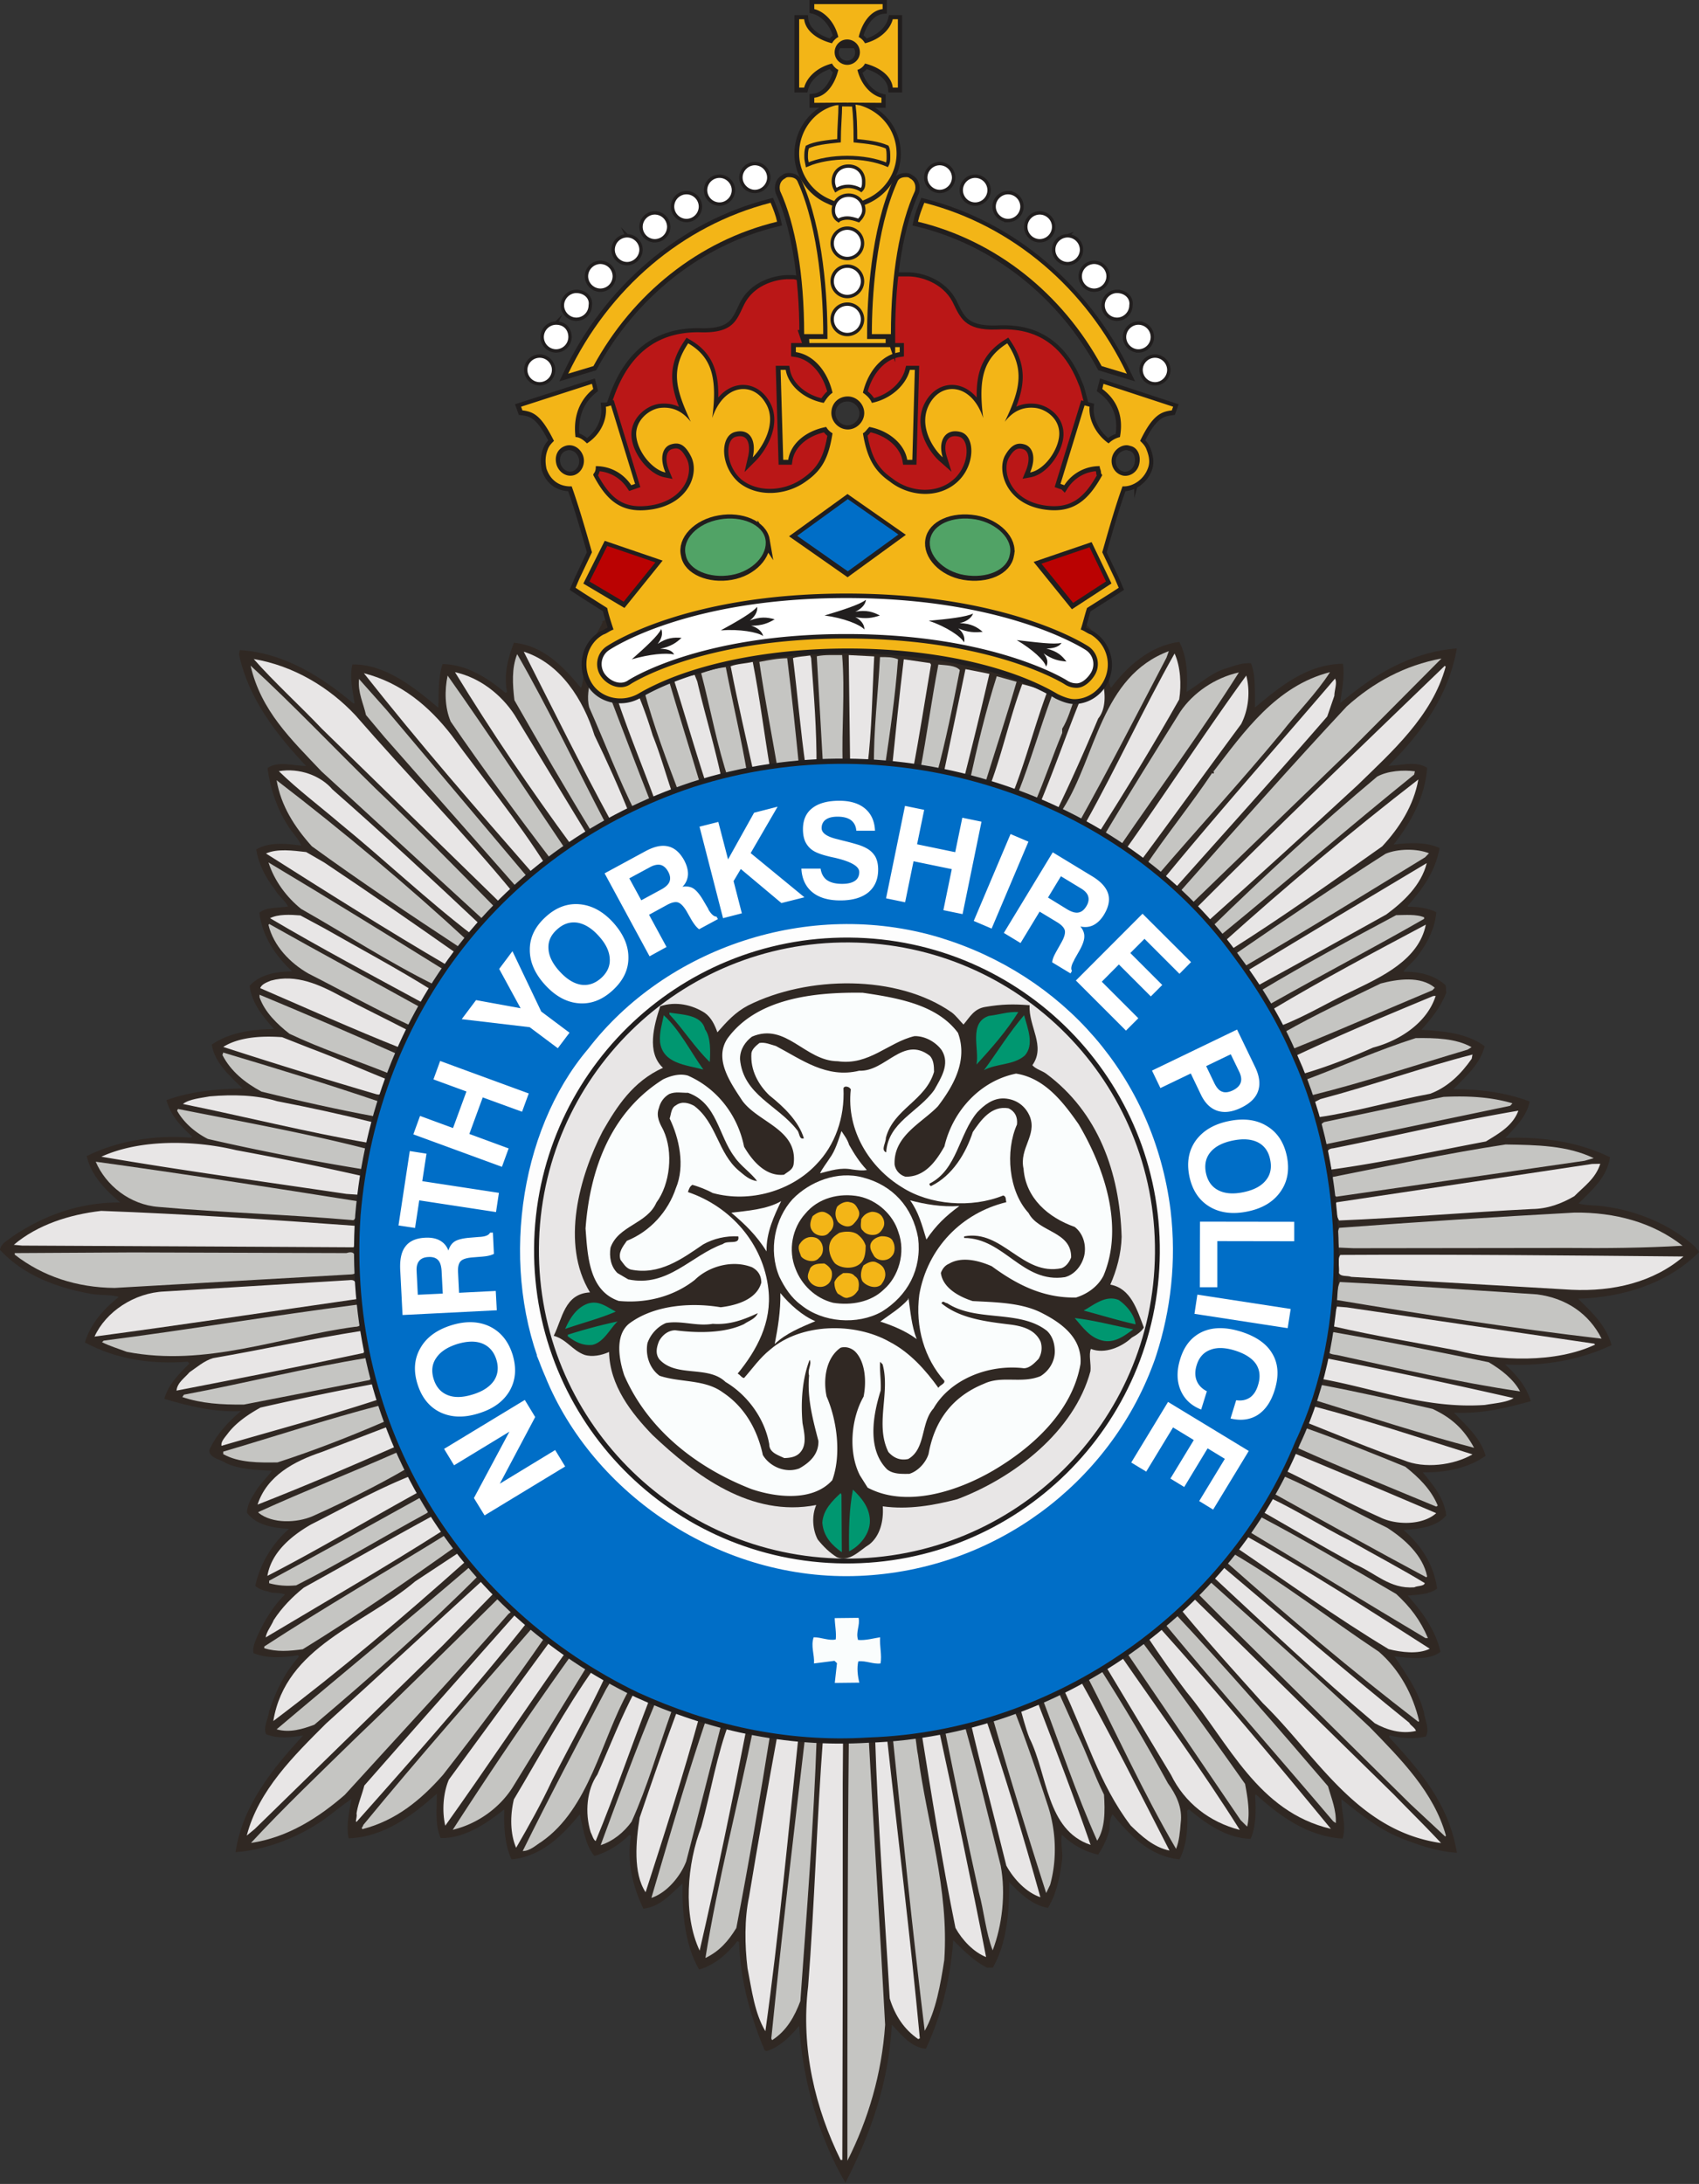 <svg xmlns="http://www.w3.org/2000/svg" width="270" height="347">
  <rect width="100%" height="100%" fill="#333333" stroke="none"/>
  <path fill="#f3b517" fill-rule="evenodd" d="M126.227 28.311c-.209 1.86.92-.438 2.861-.668 1.191-.146.732 4.324 4.764 4.659 2.716.23 3.175-.773 5.473-2.131 2.758-1.63 3.677-3.907 3.677 2.84 0 5.767-1.588 8.587-2.8 13.81-.752 3.238-1.023 3.175.878 6.392.053.084.627 2.842-.585 2.758-2.653-.167-9.422 1.943-11.01 0-1.817-2.235-1.294-2.13-1.294-5.285 0-6.957-.732-10.32-2.759-16.922-.23-.731-.897-4.972.565-5.202zm0 0"/>
  <path fill="#302823" fill-rule="evenodd" d="M174.109 100.845c1.19 1.295 1.337 3.113 1.483 4.826.794 1.024.418 2.59.961 3.635 2.445-3.3 6.184-6.727 10.864-7.312 1.211 2.34 1.378 5.202 1.148 7.939 1.818-1.066 3.615-2.779 5.83-3.594 1.42-.396 2.715-1.065 4.407-.96.815 2.068.585 4.825.627 7.04 3.99-3.322 8.252-6.894 13.997-6.957.294 2.215-.209 4.304-.46 6.267 5.307-4.491 11.135-8.084 18.551-8.711-1.337 7.583-5.577 13.37-10.863 18.655 1.964-.02 4.304-.835 6.142.314-.332 4.7-2.633 8.774-5.327 12.2 2.34-.292 5.202-.46 7.311.564-.73 3.802-2.653 6.435-5.097 9.192l.123.126c1.567-.022 3.134.23 4.45.856-.23 2.486-1.254 4.596-2.674 6.56-.752 1.19-1.797 1.86-2.57 2.904 2.486-.022 4.7.46 6.56 2.005.374.251.123.92.273 1.296-.899 2.36-2.423 4.22-3.97 5.933 3.656.209 7.312.564 10.07 2.61-.752 2.884-3.071 4.869-4.993 6.832 4.283-.042 8.482.564 12.138 1.943-.481 2.486-2.423 4.2-3.844 5.787 6.016-.21 11.636.648 16.608 3.071-.481 3.259-2.925 5.244-4.993 7.354 1.316.376 2.862.23 4.179.48 5.348.71 10.612 2.987 14.435 6.476.123.376.396.376.524.773-4.888 4.889-11.908 7.187-19.22 7.396 2.11 2.068 4.492 4.261 5.328 7.374-5.077 2.423-11.052 3.405-16.922 3.071 1.838 1.692 3.3 3.364 4.095 5.829-3.886 1.086-7.792 2.047-12.222 1.838 1.964 2.068 4.22 3.99 5.035 6.852-2.84 2.006-6.497 2.695-10.007 2.612 1.713 2.068 3.427 4.136 3.74 6.852-1.546 1.86-4.283 2.152-6.769 2.319 2.779 2.444 4.763 5.41 5.327 9.317-1.274.94-2.987.961-4.68 1.108 2.111 2.319 4.513 5.557 5.203 8.941-1.818 1.441-4.952.961-7.291.731 1.86 2.841 3.718 5.307 4.658 8.816.145 1.295.961 2.59.316 3.907-1.817.417-3.907.313-5.745-.188l-.123.25c4.888 5.307 9.526 10.592 10.8 18.405-3.259-.23-6.141-1.232-9.024-2.381-3.426-1.379-6.581-3.949-9.339-6.142 0 1.964.836 4.157.209 6.267-5.62-.334-10.09-3.656-13.788-7.02l-.123.147c.144 2.34.187 4.826-.71 6.915-3.907-.084-7.208-2.528-9.84-4.7l-.252.25c.166 2.612-.064 5.494-1.211 7.709-4.7-.46-7.876-3.802-10.655-7.166-.374.648-.502 1.567-.48 2.486-.375 1.442-1.025 2.758-1.798 3.928-2.214-.48-4.178-1.63-5.766-3.176-.251 1.17.166 2.466.054 3.907-.353 2.737-.835 5.348-2.256 7.73-2.465-.376-4.596-2.424-6.184-4.116.064 4.826-.395 9.798-2.57 13.6l-.897.022c-1.985-.899-3.97-2.946-5.412-4.367-.438 6.268-1.942 12.138-4.345 17.256-2.36-.23-3.948-2.298-5.41-3.844-.525 9.527-3.427 17.403-7.375 25.132-4.136-7.123-6.727-15.814-7.354-24.943-1.295 1.566-2.966 3.3-5.034 3.969-.648.146-.544-.648-.794-.898-2.027-5.056-3.53-10.53-3.719-16.4l-.272-.125c-1.547 1.985-3.615 3.823-6.08 4.512-2.256-3.885-2.716-9.087-2.633-13.662-1.817 1.587-3.488 3.697-6.225 3.99-1.608-3.364-2.695-7.396-1.964-11.595l-.272-.125c-1.4 1.462-3.489 2.779-5.558 3.343-1.462-1.818-1.754-4.283-2.298-6.623-2.695 3.28-6.058 6.727-10.863 7.166-1.086-2.34-1.253-5.327-1.148-7.939-2.842 2.256-6.33 4.638-10.112 4.554-.94-2.193-.585-4.554-.606-7.04-3.885 3.447-8.398 6.894-14.017 7.082-.418-2.068.086-4.157.46-6.246-1.442.919-3.114 2.381-4.66 3.447-3.885 2.653-8.94 4.659-13.766 4.993 1.086-7.333 5.828-13.245 10.738-18.53-1.964.292-3.907.563-5.871-.188-.543-1.17.353-2.486.46-3.656 1.15-3.406 2.423-6.038 4.721-8.67l-.123-.25c-2.214.417-4.95.563-7.04-.314-.273-.773.23-1.839.481-2.486 1.024-2.361 2.55-4.993 4.492-6.832-.794-.397-1.839-.104-2.758-.5-.648-.126-1.441-.377-1.963-.878.73-3.53 2.778-6.832 5.368-9.067-2.486-.104-5.222-.585-6.685-2.528 0-1.441.878-2.632 1.525-3.677.773-1.17 1.672-1.963 2.444-3.029-2.485-.104-5.097-.188-7.332-1.211-.92-.648-2.611-.753-2.632-2.048 1.023-2.36 2.945-4.47 5.014-6.204-4.43.188-8.232-.815-12.16-1.943.628-2.34 2.445-4.074 3.991-5.64l-.273-.273c-5.996.48-11.615-.5-16.337-3.05.878-3.008 3.05-5.39 5.39-7.249-1.19-.376-2.882-.23-4.324-.46-5.474-.981-10.717-2.882-14.561-6.998.123-1.044 1.17-1.441 1.943-2.11 4.909-3.321 10.613-5.473 17.151-5.431-2.256-1.922-4.617-4.241-5.306-7.375 4.784-2.402 10.78-3.384 16.525-2.925l.251-.146c-1.838-1.671-3.426-3.342-4.115-5.808 3.635-1.357 7.938-1.796 12.117-1.859-1.985-1.922-4.492-4.115-4.91-6.977 2.716-1.86 6.225-2.424 9.881-2.466-1.713-1.942-3.572-4.136-3.864-6.873 1.671-1.838 4.283-2.256 6.747-2.298-2.632-2.444-4.763-5.557-5.202-9.317 1.17-.94 2.863-.69 4.555-.982-.396-.898-1.441-1.546-2.11-2.716-1.463-1.922-2.528-3.865-2.946-6.35 2.068-1.192 4.68-.962 7.166-.607-.417-1.044-1.337-1.942-2.005-2.966-1.714-2.59-2.946-5.975-3.364-9.36 1.671-1.19 4.282-.313 6.121-.334-4.617-4.909-9.13-10.591-10.654-17.736l.123-.669c7.186.439 13.223 4.408 18.112 8.524l.123-.125c-.294-1.964-.836-4.157-.331-6.121 5.327-.063 9.944 3.781 13.641 6.873.102-1.964-.064-4.826.69-6.936 3.928.083 7.207 2.277 9.986 4.575l.251-.125c-.564-2.862.187-5.473 1.086-7.834 4.7.46 7.855 3.802 10.655 7.166.503-.92.209-2.737.982-3.782-.316-3.008 3.488-7.374 2.151-6.685-.353.355 53.711-27.075 78.676 2.027"/>
  <path fill="#e8e6e6" d="M94.472 116.827c2.006 4.157 3.886 8.294 5.641 12.722-1.045.397-1.943 1.317-2.862 1.212-5.077-9.338-9.213-17.757-14.018-27.22 5.891 1.88 9.485 7.708 11.24 13.286"/>
  <path fill="#c5c5c2" d="M96.478 131.283c-.773.523-1.546 1.191-2.34 1.066-4.115-6.727-8.398-14.102-12.388-21.1-.295-2.486-.46-5.077.438-7.312 4.93 8.544 9.61 18.405 14.29 27.346"/>
  <path fill="#e8e6e6" d="M56.471 113.63c8.21 9.443 17.047 18.447 25.132 28.266l-1.796 1.86-28.663-27.974c-3.154-3.342-7.771-7.583-10.821-11.072 6.413 1.086 12.054 4.554 16.148 8.92"/>
  <path fill="#c5c5c2" d="M133.831 104.083c.481 5.996-.107 11.49.086 17.36-.648.648-2.215.272-3.113.418l-1.003-17.59c1.296-.272 2.737-.167 4.032-.188"/>
  <path fill="#e8e6e6" d="M138.928 104.292c-.315 5.745-.374 11.866-1.086 17.486l-2.737.043-.23-17.737zm0 0"/>
  <path fill="#c5c5c2" d="M185.37 104.501c-4.597 8.795-9.172 17.716-14.019 26.385-.794-.772-3.53-.605-2.381-2.444 5.243-8.294 5.996-20.954 16.775-24.986zm0 0"/>
  <path fill="#e8e6e6" d="M128.9 104.543c.44 5.87.9 11.323.857 17.34-.524 0-1.17.271-1.692.145-.856-5.87-1.316-11.72-2.047-17.465.772-.25 1.817-.271 2.736-.417zm0 0"/>
  <path fill="#c5c5c2" d="M125.098 104.585c.732 5.87 1.337 11.72 1.922 17.59-1.044.146-2.214.146-3.384.292-.982-5.724-2.11-11.448-2.967-17.297 1.567-.293 2.863-.564 4.43-.585M142.71 104.752c-.439 5.891-1.275 11.636-2.131 17.381l-1.692-.104c-.086-6.142.647-11.616.96-17.632 1.045 0 1.964-.022 2.863.355"/>
  <path fill="#e8e6e6" d="M187.396 111.124c-4.074 7.228-8.42 14.33-12.911 21.413-.773-.251-1.441-.627-2.09-1.128l.124-.669c4.972-8.92 9.17-18.112 14.143-26.907.94 2.068 1.108 4.95.731 7.29"/>
  <path fill="#c5c5c2" d="M59.751 125.35c6.205 5.913 12.806 12.619 19.136 19.053-.251.794-1.148 1.337-1.796 1.985l-25.989-23.816c-4.888-5.16-9.63-9.652-11.281-16.817 6.727 6.183 13.454 13.265 19.93 19.595"/>
  <path fill="#e8e6e6" d="M147.953 105.608c-.982 5.745-1.817 11.24-2.925 17.006l-3.28-.501c.586-5.746 1.17-11.616 1.88-17.361l4.179.606zM119.625 105.17c1.128 5.724 1.839 11.594 2.82 17.318-.626.523-1.817.418-2.59.69-1.254-5.724-2.611-11.449-3.74-17.319 1.045-.397 2.34-.418 3.51-.69"/>
  <path fill="#c5c5c2" d="M115.342 106.005c1.108 5.724 2.487 11.449 3.468 17.319-1.045.272-1.943.543-2.987.69-1.901-5.6-2.883-11.324-4.387-17.048 1.17-.397 2.465-.815 3.906-.96M152.529 106.465c-1.108 5.62-2.215 11.24-3.72 16.734-.772-.251-1.817-.105-2.61-.606 1.107-5.766 1.817-11.24 2.924-17.006 1.17.126 2.737.105 3.406.878M229.074 104.626l-14.562 14.645-25.278 24.443c-.648-.376-1.316-.899-1.838-1.546l.374-.773c8.503-9.631 17.507-19.784 26.26-29.164 4.262-3.823 9.171-6.497 15.041-7.605"/>
  <path fill="#e8e6e6" d="M71.784 116.848c4.91 6.727 10.592 13.683 14.98 20.682-.252.794-1.15.94-1.797 1.588-9.13-10.446-18.259-20.912-27.138-32.152 5.892 1.504 10.362 5.223 13.955 9.882M81.77 113.589l11.72 19.303c-.647.773-1.67 1.065-2.444 1.713-6.915-9.422-12.89-18.238-18.739-27.806 3.927.857 7.354 3.552 9.463 6.79"/>
  <path fill="#c5c5c2" d="M90.001 135.148c-.647.794-1.42 1.191-2.193 1.713-5.432-7.103-11.135-14.853-16.19-22.228-.94-2.214-.982-4.95-.482-7.29 6.769 9.567 12.221 17.966 18.865 27.805"/>
  <path fill="#e8e6e6" d="M157.23 107.07a719.556 719.556 0 0 1-3.97 16.337c0 1.045-1.316.418-1.692.418-.396-.647-1.839.146-1.588-1.023l3.447-16.484c1.316.251 2.611.502 3.802.753M110.81 108.282c1.231 5.328 2.861 10.53 3.969 16.003-.899.125-1.693.543-2.466.543-1.755-5.327-3.405-11.051-5.16-16.63.898-.542 2.214-.814 3.238-.96zm0 0"/>
  <path fill="#c5c5c2" d="M83.525 139.013c.273.25.524.501.544.898-.648.544-1.296 1.463-1.943 1.066l-21.038-23.879-2.925-3.488c-.395-1.818-1.337-3.635-1.107-5.725l4.367 4.91zm0 0"/>
  <path fill="#e8e6e6" d="M229.742 105.922c-2.131 7.855-8.586 13.537-13.997 18.823-7.876 7.27-15.982 14.665-23.858 21.684l-1.859-1.67.123-.523c12.89-12.953 26.051-25.508 39.442-38.44zm0 0"/>
  <path fill="#c5c5c2" d="M96.729 110.142c2.297 5.974 4.45 11.699 6.747 17.527l-.123.397-2.34 1.086c-2.528-4.93-4.826-11.03-7.374-16.754-.417-1.546-.053-3.134.209-4.68.668 1.15 1.838 1.922 2.882 2.424M196.88 106.84c-5.89 9.34-12.702 18.552-18.97 27.744-.918-.376-1.712-.877-2.63-1.525 3.968-6.706 8.188-13.412 12.283-19.972 2.047-3.029 5.536-5.41 9.317-6.246M161.554 108.324c-1.63 5.62-3.406 10.989-5.16 16.63-.774-.126-1.568-.377-2.34-.627 1.232-5.64 2.59-11.386 4.345-16.88zM211.358 106.8c-2.173 3.404-5.14 6.308-7.71 9.609-6.434 7.771-13.119 15.02-19.678 22.667-.524-.251-1.316-.899-1.985-1.4 3.343-4.993 7.312-9.881 10.655-14.874l.123.125c.395-.125-.123-.648 0-.376l.123-.022c4.763-6.183 9.881-13.537 18.468-15.73M106.359 108.345c1.65 5.578 3.406 11.156 5.035 16.63-.898.793-2.34.814-3.364 1.336-2.026-5.327-4.178-11.03-5.682-16.629 1.295-.397 2.716-.94 4.011-1.337"/>
  <path fill="#e8e6e6" d="M174.527 114.153c-2.152 5.118-4.304 9.965-6.727 14.958-.669-.648-2.883-.355-2.382-1.797 2.298-5.515 4.304-11.406 6.581-16.9 1.045-.67 2.737-1.484 2.967-2.926.689 1.964.982 4.952-.439 6.665M197.235 115.051c-5.64 7.625-10.654 14.603-16.044 21.852-.92-.376-1.692-1.149-2.486-1.671 6.539-9.213 12.932-19.074 19.345-27.89.69 2.612.332 5.474-.815 7.709M212.047 110.56l-1.128 3.28c-8.106 9.359-16.337 18.467-24.317 27.43-.669-.377-1.316-.774-1.839-1.421 8.858-10.8 18.26-21.35 27.389-32.026.395.647-.102 1.838-.102 2.736M166.4 109.954c-2.026 5.494-3.405 10.988-5.557 16.378l-3.405-1.003v-.793c1.901-5.119 3.134-10.864 5.014-15.836 1.44.376 2.757.752 3.948 1.254M103.727 116.848c1.212 2.987 2.173 6.497 3.259 9.61-.648.522-1.692.94-2.59 1.211l-.273-.397c-2.027-5.577-4.304-11.03-6.205-16.754a7.373 7.373 0 0 0 3.384-.418c.94 2.194 1.755 4.533 2.424 6.748"/>
  <path fill="#c5c5c2" d="M170.829 110.81c-.627 1.692-1.128 3.53-2.027 4.972v.669c-1.524 3.656-2.778 7.458-4.428 11.26-.794-.648-3.134-.355-2.507-1.922 1.9-4.847 3.405-10.09 5.285-15.188.524-.543 1.316.23 2.09.23zm0 0"/>
  <path fill="#e8e6e6" d="M52.836 125.434c7.771 6.81 15.961 14.415 23.482 21.497.144.773-.773 1.044-1.15 1.692-7.374-5.64-13.975-11.95-21.224-17.862-3.155-2.695-6.581-5.264-9.631-8.23 3.258-.565 6.664.71 8.523 2.903"/>
  <path fill="#c5c5c2" d="M74.396 149.563c-.396.376-.648 1.045-1.024 1.17-8.168-5.369-16.044-10.634-23.816-16.274-2.778-3.092-4.909-6.455-5.598-10.487 10.529 8.084 20.807 16.692 30.438 25.591M224.853 122.551l-.123.522c-10.34 8.336-20.264 16.943-30.605 25.404-.919.146-1.045-.773-1.588-1.149 8.399-8.19 17.152-16.253 26.323-23.941 1.692-.92 4.157-1.086 5.995-.836"/>
  <path fill="#e8e6e6" d="M219.651 134.48c-7.896 5.578-15.918 11.28-23.94 16.337l-1.192-1.17c9.694-8.712 20.411-17.716 30.877-25.8-.73 4.177-3.05 7.729-5.745 10.633M51.54 137.05c7.104 4.742 13.956 9.484 21.06 14.477-.124.794-.774 1.316-1.296 1.985-9.84-5.746-19.575-11.908-29.038-17.904 1.817-.815 4.303-.46 6.392-.23zm0 0"/>
  <path fill="#c5c5c2" d="M70.657 154.16c-.107.793-1.15 1.712-1.526 2.36-7.228-3.552-14.31-8.169-21.288-12.117-2.235-1.797-4.22-4.387-5.18-7.375 9.61 5.746 18.55 11.26 27.994 17.131M227.089 135.566l-.627.648c-9.589 5.87-19.032 11.72-28.893 17.444l.145-.125c-.417-.794-1.462-1.296-1.212-2.09 7.897-5.431 15.794-10.758 23.69-15.793 1.943-.815 4.931-.857 6.895-.084"/>
  <path fill="#e8e6e6" d="M226.734 137.133c-.878 3.53-3.72 6.163-6.435 8.168-6.727 3.719-13.85 7.73-20.473 11.323-.524-.773-1.316-1.546-1.462-2.465 9.191-5.578 18.78-11.302 28.37-17.026M51.54 147.495c5.788 3.3 11.554 6.372 17.069 9.819-.252.668-.877 1.462-1.274 2.11-8.001-4.346-16.4-8.795-24.422-13.538 1.295-.668 3.259-.564 4.826-.438zm0 0"/>
  <path fill="#c5c5c2" d="M66.833 160.071c-.395 1.066-.772 1.985-1.546 2.904-5.494-2.549-10.759-5.494-16.274-8.294-2.883-1.65-5.536-4.366-6.35-7.73l.123-.145c8.147 4.596 16.023 8.816 24.045 13.266M226.316 145.99c-7.897 4.534-16.337 8.942-24.36 13.475-.918-.104-1.065-1.274-1.587-2.068 7.124-4.262 14.248-8.126 21.497-11.991 1.567-.022 3.133-.167 4.45.334zm0 0"/>
  <path fill="#e8e6e6" d="M226.587 146.91c-1.107 5.62-7.082 8.315-11.74 10.57-3.76 1.756-7.396 4.012-11.282 5.495l-1.337-2.59c7.772-4.66 16.316-9.192 24.36-13.475M54.152 158.275c3.677 1.922 7.082 3.572 10.76 5.473-.375 1.066-.753 1.839-1.275 2.758-7.333-2.904-14.937-6.33-22.29-9.506.25-.647 1.044-.919 1.691-1.19 4.032-1.108 7.834.689 11.114 2.465"/>
  <path fill="#c5c5c2" d="m228.008 156.938-.375.396c-7.395 3.092-14.665 6.31-22.06 9.276-.67-.647-.94-1.692-1.484-2.59 4.93-2.8 10.111-5.223 15.314-7.751 2.59-.69 6.371-1.253 8.606.669M63.01 167.425c0 1.044-.773 2.11-1.149 3.155-5.369-2.152-10.738-3.907-15.856-6.33-1.985-1.546-3.949-3.468-4.763-5.808v-.397c7.333 3.05 14.415 6.08 21.768 9.38"/>
  <path fill="#e8e6e6" d="M228.154 158.233c-1.379 4.324-5.787 7.124-9.944 8.21-3.635 1.609-7.395 3.092-11.156 4.178l-1.212-2.84c7.124-3.364 14.52-6.456 21.915-9.527zM49.285 166.548c4.074 1.525 8.126 3.3 12.2 4.95-.503.795-.23 2.737-1.671 2.361a903.938 903.938 0 0 1-24.338-7.52c2.57-1.609 6.225-1.776 9.359-1.546zm0 0"/>
  <path fill="#c5c5c2" d="m233.857 166.38-.647.397c-8.315 2.465-16.358 5.16-24.694 7.229l-.94-2.466c5.724-2.151 11.428-4.7 17.403-6.601 3.133-.043 6.392.043 8.878 1.441M60.231 175.03l-.626 2.36c-6.016-1.107-12.033-2.465-18.05-3.948-2.632-1.421-4.867-3.218-6.205-5.808l.123-.397c8.378 2.507 16.63 5.014 24.756 7.792"/>
  <path fill="#e8e6e6" d="M233.878 168.219c-1.65 2.36-3.718 4.47-6.58 5.557-5.975 1.107-11.825 2.883-17.82 3.74l-.69-2.34 1.045-.544c8.189-2.172 16.107-5.013 24.17-7.082zM44.041 174.967c5.097.981 10.216 2.089 15.188 3.342l-.752 3.26c-9.798-1.693-19.617-4.179-29.415-6.164 1.024-.794 2.862-.94 4.283-1.211 3.656-.314 7.437-.23 10.696.773"/>
  <path fill="#c5c5c2" d="M58.1 182.487c0 1.17-.374 2.236-.48 3.28a389.953 389.953 0 0 1-24.589-4.805c-1.964-1.002-3.803-2.548-4.889-4.491l.145-.272c9.923 1.964 20.118 3.802 29.811 6.288M240.354 175.3l-.374.398-29.268 6.1c-.396-.898-.417-2.09-.815-3.113l.503-.397 18.99-4.01c3.927-.189 7.583.02 10.968 1.023"/>
  <path fill="#e8e6e6" d="M241.295 176.47c-.878 2.361-2.967 3.552-5.16 4.89-8.19 1.545-16.4 3.342-24.59 4.47 0-1.045-1.608-3.238.332-3.384 9.777-1.943 19.387-4.283 29.415-5.975M37.502 182.738a506.558 506.558 0 0 1 19.868 4.074c-.123 1.044-.23 2.089-.482 3.008l-1.838-.125c-12.931-1.922-26.135-3.719-38.94-5.912 6.1-2.8 14.706-2.653 21.391-1.045"/>
  <path fill="#c5c5c2" d="M56.889 190.865c-.251 1.044.166 2.34-.731 3.008-10.32-.92-20.766-1.19-30.94-2.11-4.575-.334-8.398-3.426-10.006-7.186 13.975 1.922 27.826 4.094 41.677 6.288M253.265 184.012l-1.441.418-39.442 5.703c-.669-.25-.417-1.295-.565-1.963-.123-.376-.123-.899 0-1.17 9.109-1.797 18.071-3.74 27.451-5.16 4.972.083 9.798.146 13.997 2.172"/>
  <path fill="#e8e6e6" d="M254.31 184.91c-.752 2.361-2.57 3.573-4.116 5.14-2.068 1.212-4.282 2.026-6.747 2.047-10.425.523-20.724 1.42-30.648 1.818-.395-.648-.524-1.692-.543-2.612l.123-.271 40.633-6.1zM56.555 194.771c0 1.17 0 2.34-.353 3.406l-15.125-.084-37.562-.188-1.316-.125c3.739-3.176 8.815-4.805 13.892-5.39 13.433.501 26.887 1.379 40.466 2.381"/>
  <path fill="#c5c5c2" d="M267.387 197.926c-5.995.355-12.263.418-18.259.355l-34.052.043-2.34-.104c-.144-.92-.293-2.361.087-3.134 12.513-.94 24.776-1.734 37.416-2.424 6.392-.062 12.409 1.546 17.151 5.265M55.05 199.096c2.069-.69 1.191 1.671 1.463 2.841.123.397-.396.543-.648.543L18.2 204.632c-5.996-.063-11.386-1.818-15.857-5.285v-.251l18.781-.105zm0 0"/>
  <path fill="#e8e6e6" d="M267.534 199.639c-4.784 4.095-11.156 5.599-17.8 5.285l-34.992-2.047c-.647-.25-1.692.022-1.964-.627.123-.919-.294-2.214.23-2.862 18.384-.104 36.267.084 54.526.251M56.826 206.387c-13.808 1.984-27.868 4.115-41.803 5.975 1.776-3.928 6.31-6.978 11.135-7.166l29.331-1.797c1.818-.292.795 2.069 1.337 2.988"/>
  <path fill="#c5c5c2" d="M244.261 205.656c4.575.585 8.252 3.029 10.258 7.04-14.102-1.65-28.224-3.823-42.075-6.142 0-1.024.102-1.943.481-2.862 10.446.522 21.017 1.295 31.337 1.964M57.098 207.933c-.374 1.065 1.212 2.862-.731 2.883-11.866 1.587-23.67 6.413-36.225 3.969-1.316-.501-2.611-.877-3.928-1.525l.252-.25c13.537-1.735 26.824-3.991 40.361-5.725zm0 0"/>
  <path fill="#e8e6e6" d="m253.349 213.49.144.146c-6.225 2.945-15.23 2.653-22.04.919-6.413-1.233-13.078-2.319-19.491-3.802-.273-1.191.251-2.09.503-3.155l1.567.125zM57.683 212.236c0 .92.669 2.069.053 2.737-9.777 2.09-19.658 4.032-29.686 5.975.123-1.316 1.42-2.11 2.047-2.904 1.17-.794 2.34-1.838 3.76-2.256 8.085-1.4 15.481-3.05 23.566-4.325zm0 0"/>
  <path fill="#c5c5c2" d="M236.573 216.435c1.964 1.15 3.949 2.695 4.993 4.638-9.797-1.441-19.47-3.677-29.017-5.766-.648-.125-1.818-.104-1.442-1.17.375-.773.23-1.692.752-2.486 8.357 1.463 16.462 3.071 24.714 4.784M59.187 218.88l-.503.397-19.909 3.885c-3.53.043-6.79-.167-9.798-1.19l.251-.377c9.757-1.817 19.387-4.282 29.144-5.85zm0 0"/>
  <path fill="#e8e6e6" d="M240.543 222.139c-1.024.668-2.988.814-4.555 1.086-9.255.648-17.235-2.528-25.863-4.116 0-1.044.482-2.36.857-3.259a1028.173 1028.173 0 0 1 29.56 6.289M59.334 219.903c.272.794.542 1.692.689 2.486-8.19 2.695-16.504 4.889-24.819 7.333-.144-.647.503-1.295 1.003-1.964 1.295-1.713 3.238-3.029 5.181-4.115a497.932 497.932 0 0 1 17.946-3.74"/>
  <path fill="#c5c5c2" d="M227.653 223.852c3.008 1.4 4.993 3.196 6.601 6.183-8.502-2.235-16.63-4.888-25.132-7.52-.144-.92.503-1.692.752-2.486 5.871 1.107 11.888 2.465 17.779 3.823M61.36 225.753c-5.578 2.423-11.407 4.7-17.256 6.601-2.883.043-6.142.084-8.628-1.316v-.397c8.314-2.444 16.504-5.16 24.944-7.353zm0 0"/>
  <path fill="#e8e6e6" d="M234.004 231.08c-2.988 1.734-7.668 2.319-10.948.92-5.097-1.756-10.215-3.928-15.333-5.955.251-1.044.503-1.692 1.003-2.611 8.523 2.235 16.9 5.014 25.278 7.646M62.99 229.785c-7.27 3.217-14.792 6.434-22.061 9.275 1.503-4.596 5.786-6.873 10.194-8.356l10.509-4.032c.668.898.814 2.068 1.358 3.113"/>
  <path fill="#c5c5c2" d="M223.328 233.044c2.11 1.671 4.095 3.593 5.16 6.184l-.25.146c-7.334-3.05-14.813-6.08-22.167-9.38l1.275-3.155c5.369 1.901 10.738 4.053 15.982 6.205M64.723 233.274c-4.784 2.799-9.986 5.348-15.041 7.625-2.466 1.065-6.372 1.253-8.607-.543v-.125c7.395-3.364 14.937-6.33 22.207-9.548.647.523.919 1.818 1.462 2.59"/>
  <path fill="#e8e6e6" d="M228.238 240.418c-2.194 1.985-6.497 1.901-8.984.627-5.118-2.277-9.965-4.972-14.958-7.374a12.528 12.528 0 0 1 1.4-2.758c7.333 3.03 15.084 6.33 22.542 9.505M66.582 237.034c-8.022 4.408-16.044 9.213-24.087 13.35.606-3.657 3.698-6.31 6.936-8.169 5.056-2.549 10.509-5.62 15.96-7.772zm0 0"/>
  <path fill="#c5c5c2" d="M220.445 242.737c2.758 1.776 5.662 4.366 6.351 7.73l-.128.146c-8.126-4.345-16.149-8.816-24.15-13.266-.144-1.044.878-1.838 1.254-2.904 5.64 2.424 11.155 5.62 16.67 8.294M68.442 239.896l-.627.523c-7.123 3.864-13.6 7.855-20.745 11.469-1.567.146-2.862.043-4.303-.335v-.396c8.168-4.408 16.065-8.795 24.234-13.329.647.501 1.044 1.275 1.441 2.068"/>
  <path fill="#e8e6e6" d="M214.47 244.764c3.803 2.172 8.148 4.45 11.95 6.768-.123.523-1.17.397-1.67.669-3.908.292-6.164-2.277-9.444-3.677-5.118-2.8-9.714-5.494-14.582-8.294 0-.919.752-1.441 1.15-2.235 4.324 2.047 8.272 4.596 12.597 6.769M70.447 243.134c-9.568 6.1-18.655 11.302-28.223 17.026.123-.919.898-1.838 1.274-2.757 1.274-1.964 2.946-3.677 4.763-5.14 6.999-3.864 13.475-7.604 20.599-11.469.647.648 1.441 1.546 1.587 2.34"/>
  <path fill="#c5c5c2" d="M221.887 253.266c2.235 2.069 3.823 4.137 5.034 6.999h-.395c-9.443-5.62-18.781-11.386-27.974-16.88.102-1.045.878-1.567 1.526-2.507 7.353 3.844 14.582 8.19 21.81 12.388M72.432 245.704c-8.022 5.703-15.898 11.156-24.317 16.337-2.09.292-4.157.459-6.121-.167v-.272c9.59-6.246 19.303-11.845 28.997-17.84.668.396 1.065 1.169 1.462 1.942"/>
  <path fill="#e8e6e6" d="M227.214 261.957c-1.817.92-4.575.564-6.54.063-8.272-4.972-16.294-10.76-24.19-16.128.395-.669.898-1.316 1.274-1.985 10.132 5.62 19.45 11.636 29.456 18.05M74.04 248.044c-10.069 8.983-19.888 17.318-30.605 25.403 1.943-11.887 14.415-15.292 22.542-22.186l7.249-4.784c.144.522 1.19 1.023.815 1.567"/>
  <path fill="#c5c5c2" d="M219.13 262.438c3.28 2.84 5.43 6.852 6.392 11.01l-.123.124c-10.676-8.21-20.432-16.441-30.585-25.445 0-.523.524-1.045.899-1.442 8.147 4.722 15.522 10.509 23.418 15.752M76.276 250.09c-8.127 8.19-17.548 16.526-26.323 23.942-1.817.669-3.885 1.337-5.995.731 10.34-8.753 20.535-17.089 30.856-25.946.543.125 1.19.898 1.462 1.274"/>
  <path fill="#e8e6e6" d="M194.31 248.921c9.757 8.231 19.638 16.713 29.645 24.798.144.397.92.773 1.065 1.295-2.34.564-4.7-.188-6.538-1.212-8.691-7.333-17.277-15.46-25.717-23.293.123-.794.752-1.463 1.546-1.588M70.28 261.518l-29.77 29.06-1.294 1.065c1.859-7.207 7.541-12.743 12.576-17.778 8.503-7.667 16.88-15.46 25.152-23.001l1.84 1.943zm0 0"/>
  <path fill="#c5c5c2" d="M217.709 274.45c4.888 5.035 10.174 10.32 12.075 17.214l-.123.125-5.537-5.16-29.853-29.498-4.094-4.116c.395-.793 1.17-1.316 1.817-1.984 8.294 7.458 17.402 15.564 25.717 23.419M80.789 256.442c-8.503 9.756-17.507 19.387-26.01 28.746-4.115 3.572-9.046 6.769-14.895 7.625 5.14-5.557 10.947-11.093 16.629-16.65 7.73-7.395 15.46-15.062 23.064-22.583.524.898 3.155 1.525 1.212 2.862"/>
  <path fill="#e8e6e6" d="M221.49 285.104c2.632 2.716 5.014 5.035 7.52 7.73-13.453-1.922-19.72-13.83-28.306-22.207-4.492-5.035-8.984-9.944-13.1-14.98.375-.793 1.15-1.315 1.797-1.984zM83.922 257.57c-8.335 10.529-18.112 21.622-27.262 31.9-.252 0 .123-.793 0-1.316.23-1.566.877-3.008 1.232-4.45A6284.582 6284.582 0 0 1 82.23 256.15c.524.251 1.17.899 1.692 1.42"/>
  <path fill="#c5c5c2" d="M211.045 283.81c.542 1.942 1.337 3.76 1.232 5.849l-.396-.272c-8.983-10.571-17.987-20.766-26.845-31.483.251-.794 1.024-1.19 1.525-1.713 8.461 9.025 16.546 18.321 24.485 27.618M86.575 260.14c-5.139 7.5-10.529 14.623-16.17 21.852-3.468 3.948-7.479 7.27-12.805 8.628-.273-.251.123-.376.123-.648 8.983-10.926 17.862-20.954 27.138-31.63.647.649 1.838.878 1.713 1.798"/>
  <path fill="#e8e6e6" d="M211.504 290.578c-11.636-2.737-16.19-13.621-22.96-21.769-2.256-2.966-4.24-5.807-6.225-8.795.252-.647 1.15-.919 1.797-1.588 9.255 10.32 18.259 21.038 27.388 32.152M89.48 263.106c-6.289 8.941-12.43 18.154-18.72 26.97-.543-2.34-.33-5.201.565-7.311l16.295-22.25c.524.794 3.28 1.4 1.86 2.591"/>
  <path fill="#c5c5c2" d="M197.862 283.433c.417 2.214.836 4.7.332 6.79l-1.045-1.045-18.196-26.761c.647-.669 1.546-1.337 2.319-1.86 5.578 7.5 11.135 15.125 16.587 22.876M93.281 264.756l-11.636 18.928c-2.047 3.426-5.661 6.079-9.694 7.04a707.388 707.388 0 0 1 18.949-27.89l2.36 1.4zm0 0"/>
  <path fill="#e8e6e6" d="M178.037 262.939c6.246 9.046 13.14 18.489 18.99 27.806-4.827-1.233-8.775-4.325-10.927-8.733l-10.508-17.485c.627-.773 1.546-1.045 2.445-1.588M96.29 266.156c-2.675 5.766-5.6 10.905-8.524 16.671-1.776 3.802-3.697 7.229-5.745 10.76-.94-2.194-.982-5.077-.358-7.689 4.095-6.831 8.169-14.436 12.786-20.89zm0 0"/>
  <path fill="#c5c5c2" d="M174.798 265.07c3.865 6.08 7.333 11.908 10.8 18.259 1.192 1.67 2.383 3.76 2.027 6.371-.101 1.296-.23 2.862-.73 4.053-5.182-8.816-9.485-18.405-14.29-27.743.647-.272 1.42-.94 2.193-.94M99.841 268.726c-4.324 7.75-6.163 18.593-13.788 23.9-.898.542-1.797 1.462-2.987 1.482 4.199-8.544 8.795-17.193 13.265-25.737l1.024-1.713c.773.647 3.008.626 2.486 2.068"/>
  <path fill="#e8e6e6" d="M185.85 294.025c-2.486-.501-4.45-2.298-6.163-3.97-5.035-6.601-7.229-14.519-10.843-22.04.648-.668 1.818-.814 2.59-1.462 4.806 8.544 9.757 18.384 14.416 27.472M103.372 269.582c-2.904 7.48-5.661 15.606-8.712 22.939-.396-.251-.524-.899-.794-1.421-.96-3.113-.606-6.769 1.066-9.15 2.026-4.575 3.781-9.171 6.1-13.496.773.376 1.818.501 2.34 1.128"/>
  <path fill="#c5c5c2" d="M171.163 275.41c1.588 3.239 2.674 6.498 4.283 9.736.166 2.611.187 5.348-1.086 7.312-3.364-7.52-5.934-15.313-8.9-23.106.92-.271 2.089-1.316 2.737-.543zM106.672 272.027c-2.151 6.037-3.76 11.782-6.309 17.423-1.149 1.587-2.84 3.05-4.909 3.718 2.904-7.855 5.683-15.46 8.983-23.335.648.92 3.656.355 2.235 2.194"/>
  <path fill="#e8e6e6" d="M164.687 269.896c2.967 7.771 5.933 15.438 8.628 23.23-7.06-2.381-6.79-11.134-9.714-16.963-.669-1.692-1.087-3.51-1.63-5.327.898-.397 1.797-.94 2.716-.94M111.248 272.36c-2.633 9.569-5.64 18.99-8.65 28.287-2.005-2.987-1.545-8.189-.94-11.866 2.006-5.891 4.032-11.782 6.185-17.548 1.295.125 2.36.752 3.405 1.128"/>
  <path fill="#c5c5c2" d="M166.588 287.089c1.233 3.886 1.42 8.315.294 12.388l-.626 1.296c-2.988-9.339-5.975-18.97-8.712-28.58l3.384-1.086c2.027 5.056 3.907 10.655 5.662 15.982M114.653 273.886a4598.386 4598.386 0 0 1-5.6 21.852c-.897 2.36-3.07 4.993-5.535 5.808 2.883-9.82 5.62-19.241 8.9-28.935.794.376 2.34-.02 2.235 1.275"/>
  <path fill="#e8e6e6" d="M156.498 272.59c3.259 9.61 6.121 19.116 8.837 28.851-2.215-.752-4.2-2.82-5.41-5.014-1.923-7.813-3.97-15.355-5.767-23.147.794-.272 1.442-.794 2.34-.69M118.706 274.241c-2.34 12.012-4.805 23.92-7.52 35.682-2.675-5.703-2.006-13.788.272-19.7 1.504-5.495 2.465-11.49 4.491-16.734zm0 0"/>
  <path fill="#c5c5c2" d="M153.134 273.552c2.173 7.667 3.97 15.208 5.892 22.875.835 4.43.23 9.527-1.275 13.454-1.086-2.841-1.379-6.246-2.193-9.234-1.943-8.711-3.74-17.57-5.557-26.531 1.044-.272 2.089-.69 3.133-.564M122.487 274.972c-1.692 10.592-3.51 21.163-5.473 31.358-1.296 2.11-2.695 3.697-4.91 4.763 1.943-12.159 5.181-24.464 7.646-36.622.92.125 1.818.25 2.737.5"/>
  <path fill="#e8e6e6" d="M149.081 274.241c2.633 12.117 5.265 24.589 7.626 36.706-1.964-.773-3.802-2.695-4.868-4.638-2.09-10.279-3.781-20.954-5.473-31.504.772-.397 1.817-.146 2.715-.564M126.937 275.432c-1.65 15.668-3.134 31.733-5.306 47.297-1.713-2.862-2.152-6.497-2.841-10.028-.439-3.635-.503-7.813.251-11.343 1.441-8.754 3.03-17.653 4.616-26.281zm0 0"/>
  <path fill="#c5c5c2" d="M145.885 278.858c1.442 10.947 4.951 21.204 4.178 32.548-.606 3.928-1.337 8.106-3.112 11.26-1.902-15.626-3.531-31.524-5.14-47.276 1.17-.146 2.34-.293 3.385-.439.396 1.045.417 2.612.69 3.907M129.8 275.662c-.482 14.226-1.61 28.328-2.612 42.283-.878 2.36-2.152 4.721-4.492 6.205l-.123-.272c1.63-16.19 3.51-32.13 5.41-48.196.525-.271 1.17-.021 1.818-.021"/>
  <path fill="#e8e6e6" d="M140.892 275.515c1.755 16.024 3.781 32.173 5.285 48.342l-.251.125c-2.236-1.525-3.698-3.74-4.534-6.455-.814-13.955-1.9-27.89-2.34-41.97.67.104 1.192-.146 1.839-.043M133.977 275.996l-.053 7.437v32.486l-.064 27.262h-.273c-4.01-8.168-6.35-17.652-5.16-27.597 1.024-13.057 1.38-26.49 2.382-39.672.794-.397 1.838.105 2.883-.043zm0 0"/>
  <path fill="#c5c5c2" d="M138.03 275.829c.836 15.375 1.796 30.23 2.632 45.876-.543 7.835-2.674 15.021-5.995 21.602 0-22.437 0-45 .23-67.437 1.044-.292 2.088-.042 3.133-.042"/>
  <path fill="#fafdfd" d="m71.325 201.498.273.397zm0 0"/>
  <path fill="#302823" d="M142.145 233.315c-3.258-3.133-2.423-8.523-1.274-12.492.085-1.442-.25-3.113-.165-4.555l.395.376c1.358 4.513-1.065 9.568 1.19 13.914.816.877 1.881 1.358 3.177 1.065 2.799-1.692 1.859-5.828 3.864-8.127 2.57-4.658 8.587-7.249 14.227-6.685.92-.021 1.671-.835 2.298-1.504.482-.815.585-1.86.294-2.757-1.002-2.048-3.238-2.486-5.327-2.674-3.802-.376-7.75-.878-10.57-3.113.25-.523.523-.022.918-.043 4.68 2.966 11.511.731 15.94 4.095.962.877 1.254 2.047 1.296 3.217.086 1.692-.92 3.154-2.194 3.99-2.946 1.295-6.12-.021-8.942 1.4-5.013 2.13-7.73 6.037-8.585 11.28-.332 1.317-1.588 2.8-3.009 3.26-1.295.043-2.59.104-3.53-.648M122.362 231.456c-.94-4.011-3.03-7.583-6.518-9.798-2.946-2.11-6.853-1.441-10.154-2.486-1.608-1.107-2.34-3.175-2.026-5.139.481-1.462 1.609-2.674 2.883-3.238 2.465-.48 4.847.46 7.437-.022 2.758.146 5.056-.856 7.124-1.838-.374.92-1.4 1.212-2.152 1.776-3.091 1.546-7.395 1.587-10.926 1.19-1.17.043-2.047.878-2.548 1.797-.353.94-.564 1.985.101 2.862 2.737 2.904 7.73.752 10.592 3.385 3.468 1.963 6.35 5.64 7.145 9.777.064 1.295 1.379 1.65 2.444 2.13.899-.042 1.943-.209 2.57-1.023 1.003-1.212.543-3.008.208-4.575-.395-3.51-.144-7.166.92-10.07.417.627-.332 1.567-.053 2.465-.23 3.677.814 7.145 1.713 10.383.086 2.09-1.296 3.447-2.967 4.43-2.173.856-4.7-.21-5.808-2.006M153.636 196.317v-.25c6.079-1.275 9.359 6.162 15.584 4.742.774-.293 1.254-1.087 1.484-1.755 0-4.178-5.223-3.844-6.915-6.915-3.26-3.384-3.907-9.756-2.11-14.018.086-1.17-.332-2.068-1.4-2.549-2.758-.417-4.366 2.006-5.599 3.865-1.044 3.447-3.112 7.04-6.455 8.733-.123.021-.251-.126-.273-.376 4.367-2.257 4.533-8.002 7.396-11.511 1.002-1.087 2.381-2.298 4.22-2.256 1.963.062 3.447 1.19 4.157 2.84 1.149 2.967-1.63 5.035-.857 8.274.439 4.68 4.074 7.667 8.315 9.066 1.337 1.003 1.922 2.8 1.609 4.513-.332 1.567-1.463 3.05-3.009 3.51-6.747 1.17-9.756-6.017-16.148-5.913M98.692 203.002c-1.086-1.002-1.42-2.57-1.211-4.01 1.17-3.552 5.724-3.865 7.165-7.312 2.11-2.946 2.549-8.064.857-11.532-.564-1.024-1.254-2.152-.794-3.49.23-.918.731-1.712 1.63-2.276 1.023-.439 1.942-.21 2.987-.251 4.617 1.525 4.95 6.727 7.562 10.028.961 1.4 2.695 2.506 3.677 3.78-1.19-.083-2.131-.96-2.945-1.587-3.364-2.737-3.677-7.562-7.313-10.174-.919-.48-1.984-.69-2.861-.021-.774.438-.732 1.337-.961 2.13 1.545 3.072 2.632 7.48 1.19 11.052-1.149 3.698-3.906 6.936-7.625 8.524-.606.94-1.358 1.88-.919 3.029.396.501.835 1.274 1.609 1.504 4.616.877 8.168-1.88 11.469-4.22 1.65-.982 3.593-1.442 5.557-1.4.315 1.442-1.672.585-2.445 1.275-5.013 1.9-8.586 7.124-14.915 5.933zM140.892 180.628c1.128-4.617 6.163-5.975 7.437-10.592-.053-.919-.086-1.963-.752-2.59-4.303-3.092-6.956 2.757-11.135 2.653-5.16 1.358-9.192-1.609-13.328-3.677-.92-.23-1.713-.585-2.611-.418-.525.418-1.15.961-1.254 1.61-.144 2.757 1.233 5.055 2.987 6.684 2.299 1.734 4.722 3.99 5.62 6.706-.773.293-.69-.898-1.086-1.274-3.155-3.928-8.691-5.41-9.317-11.135-.053-1.546.814-2.758 1.817-3.593 5.39-2.424 8.502 3.718 13.725 3.656 4.993.585 7.98-3.176 12.117-4.241 1.818-.084 3.552 1.023 4.387 2.172 1.38 2.173-.107 4.45-1.065 6.31-2.465 3.614-7.25 5.243-7.458 10.07-.92-.356-.053-1.568-.086-2.34"/>
  <path fill="none" stroke="#211e1e" stroke-miterlimit="22.926" stroke-width="1.663" d="M205.466 168.135c8.21 18.238 8.9 42.952.353 61.002-10.821 26.302-37.666 45.898-67.77 46.922-13.225.835-25.57-2.069-36.623-7.124-27.785-13.35-46.461-41.824-44.142-75.856 2.758-32.318 23-58.098 52.855-68.021 32.213-10.362 67.707 1.838 85.82 26.866 3.739 4.993 7.082 10.404 9.505 16.211zm0 0"/>
  <path fill="#006ec7" d="M205.487 168.135c8.21 18.238 8.9 42.952.332 60.981-10.8 26.323-37.667 45.919-67.77 46.942-13.204.836-25.55-2.089-36.602-7.123-27.785-13.35-46.461-41.824-44.143-75.856 2.758-32.34 23.001-58.098 52.855-68.021 32.214-10.362 67.707 1.838 85.82 26.845 3.74 5.014 7.062 10.425 9.506 16.232"/>
  <path fill="#fafdfd" d="M136.442 257.048c.273 1.17-.481 2.214-.086 3.51 1.17.124 2.612-.293 3.51-.418-.107 1.42.316 2.862.064 4.157-1.17.146-2.36-.48-3.53-.334-.252 1.044-.102 2.34.165 3.384l-3.906.043.353-3.134-.396-.376-3.26.418c.102-1.42-.543-2.716-.052-4.157 1.17-.022 2.486.605 3.51.334.122-1.045-.145-2.34-.166-3.384zm0 0"/>
  <path fill="#fafdfd" stroke="#fdfdfd" stroke-miterlimit="22.926" stroke-width="2.674" d="M87.85 218.107c-7.082-16.17-4.2-37.876 6.643-50.598 11.992-15.627 34.157-23.336 54.359-17.298 19.136 5.787 33.258 21.56 35.849 42.262.94 7.939 0 15.522-2.194 22.354-.166.522-.294.898-.503 1.441-6.83 18.384-24.463 31.88-45.459 32.778-21.496.92-41.322-12.68-48.696-30.94zm0 0"/>
  <path fill="#e8e6e6" fill-rule="evenodd" stroke="#211e1e" stroke-miterlimit="22.926" stroke-width=".772" d="M135 149.354c27.243.21 49.158 22.479 48.928 49.72-.21 27.243-22.48 49.158-49.72 48.949-27.264-.229-49.157-22.48-48.949-49.742.23-27.242 22.479-49.157 49.742-48.927zm0 0"/>
  <path fill="#302823" d="M129.945 244.597c-.814-1.546-.982-3.76-.23-5.474-10.383 2.027-19.262-4.721-26.03-11.135-3.322-3.447-6.79-7.834-6.894-13.182-1.17.543-2.716.836-3.907.46-1.963-.732-2.778-2.424-4.888-3.03 1.4-2.778 1.713-6.685 5.765-6.894-4.72-7.73-1.65-18.489 2.006-25.592 2.277-3.969 4.805-7.917 9.59-10.09-2.654-2.444-1.421-6.769-.44-9.777 2.466-.836 5.098-.23 7.083 1.045 1.045.752 1.587 1.922 2.005 3.092 1.525-1.734 2.82-3.176 4.868-4.262 9.443-4.743 23.67-4.993 32.381 1.107.669.501 1.337 1.4 1.86 1.922 1.023-1.19 1.65-2.507 3.467-2.8 2.611-.438 4.43-.48 7.04-.271-.186 3.405 2.612 6.476.44 9.526.542.648 1.587.878 2.235 1.379 8.21 6.121 11.636 15.585 11.95 25.884-.065 2.737-.815 5.369-1.797 7.604 3.259.585 4.24 3.97 5.327 6.81-.374.648-1.15 1.192-1.922 1.61-1.546 1.462-4.262 2.674-6.497 1.796-.374.92.053 2.36-.064 3.53-2.57 9.569-12.096 16.922-21.163 20.349-3.76.982-7.792 1.692-11.845 1.128.166 2.34-.439 4.7-2.11 6.037-1.546.94-3.196 2.925-5.181 2.048-1.19-.753-2.11-1.65-3.05-2.82"/>
  <path fill="#009770" d="M130.676 241.985c.107-2.089 1.63-3.551 2.925-4.763l.123.272.053 9.13c-1.463-1.025-2.904-2.424-3.092-4.639M135.544 236.679c1.337 1.274 2.653 2.82 2.695 4.91.053 2.088-1.609 4.073-3.3 4.888-.065-3.406 0-6.664.605-9.798"/>
  <path fill="#fafdfd" d="M136.672 234.443c-1.88-3.614-1.462-8.983.564-12.534.482-2.36.295-5.494-1.316-7.145-.524-.522-1.441-.898-2.34-.627-2.319 1.609-2.8 5.014-2.214 7.751 1.63 3.74 2.381 9.213.898 13.287-3.07 3.447-8.962 2.757-12.89 1.4-8.94-3.49-16.483-9.61-20.16-18.03-.835-2.465-1.546-6.35.752-8.23 3.866-2.925 9.736-3.427 14.562-2.612 2.611-.313 5.724-1.274 6.455-3.907 0-1.17-.543-1.943-1.462-2.444-3.155-1.253-6.936-.125-9.109 2.006-3.217 2.527-7.5 3.78-12.075 3.342-4.721-1.608-4.95-7.082-5.285-11.51.73-9.799 4.22-18.615 12.347-23.712 1.17-.543 2.59-.961 3.906-.585 4.596 2.005 7.939 6.246 8.941 11.302 1.358 2.34 3.489 4.763 6.351 4.45.648-.523 1.42-.794 1.525-1.713.69-5.495-5.598-6.56-8.147-10.028-1.86-2.841-4.554-6.58-2.382-9.882 4.575-6.33 13.559-7.416 21.518-7.29 5.494.814 11.783 1.859 15.125 6.371 1.63 4.408-.773 8.503-3.196 11.678-2.55 2.654-7.082 4.68-6.873 9.255a2.402 2.402 0 0 0 1.734 1.922c3.133.063 4.909-2.57 6.183-4.805 1.316-5.64 5.683-10.424 11.386-11.573 4.575.71 7.52 4.575 9.944 8.043 3.886 6.58 7.333 16.044 3.949 24.066-.878 1.713-2.55 2.904-4.367 3.468-5.348.104-9.568-2.173-13.39-4.972-1.985-.878-4.743-1.609-6.79-.397-.648.272-1.045.794-1.296 1.462.316 2.466 3.071 3.844 5.056 4.471 3.656.188 7.562.251 10.717 1.755 3.3 1.63 6.727 4.053 6.414 8.231-1.296 7.584-7.71 13.329-13.914 16.964-5.536 3.217-13.705 5.974-19.909 2.695zm0 0"/>
  <path fill="#302823" d="M140.955 233.44c-3.176-3.196-2.236-8.565-1.003-12.492.107-1.442-.187-3.134-.086-4.575l.396.397c1.253 4.533-1.254 9.547.92 13.934.793.898 1.837 1.4 3.154 1.107 2.82-1.609 1.963-5.766 4.01-8.022 2.654-4.617 8.754-7.082 14.374-6.393.919-.021 1.671-.814 2.319-1.483a3.299 3.299 0 0 0 .331-2.737c-.94-2.068-3.175-2.548-5.265-2.778-3.78-.46-7.708-1.024-10.487-3.322.252-.543.524-.021.899-.021 4.638 3.05 11.51.96 15.877 4.408.92.898 1.212 2.068 1.233 3.238 0 1.692-.982 3.154-2.278 3.948-2.987 1.233-6.141-.146-8.983 1.212-5.055 2.047-7.855 5.891-8.795 11.114-.374 1.316-1.65 2.778-3.07 3.196-1.317.022-2.612.043-3.552-.73M121.234 231.205c-.857-4.032-2.883-7.646-6.33-9.944-2.904-2.152-6.81-1.567-10.09-2.674-1.568-1.149-2.278-3.217-1.923-5.18.503-1.463 1.65-2.654 2.946-3.197 2.486-.439 4.846.564 7.437.125 2.758.21 5.077-.731 7.145-1.692-.375.919-1.4 1.19-2.173 1.734-3.112 1.483-7.416 1.441-10.947.982-1.17.021-2.068.814-2.57 1.734-.374.94-.626 1.984.054 2.883 2.674 2.945 7.709.898 10.508 3.593 3.426 2.026 6.226 5.745 6.957 9.902 0 1.316 1.337 1.692 2.381 2.194.92-.022 1.964-.167 2.591-.961 1.024-1.191.605-3.008.316-4.575-.316-3.51 0-7.187 1.127-10.07.396.648-.374 1.567-.086 2.486-.331 3.656.648 7.166 1.483 10.404.053 2.09-1.357 3.426-3.05 4.366-2.193.815-4.7-.313-5.765-2.11"/>
  <path fill="#302823" d="M141.414 213.218c-5.64-3.196-14.122-2.966-18.969 1.17-1.734 1.379-2.84 3.03-4.199 4.554-.396-.021-.627-.543-1.023-.69 3.008-3.676 5.494-8.168 4.888-13.411-.794-7.187-5.933-13.12-12.785-15.439.165-.522.294-.898.71-1.149 1.023.293 2.194.732 3.217 1.296 5.933 1.63 12.535-.356 16.462-4.534 2.967-3.029 4.555-7.416 4.325-12.117.144-.396.668-.25.92-.104l.25.272c-.752 6.622 3.092 12.493 8.085 15.543 4.47 2.883 11.114 3.384 16.128 1.337.524.146.374.668.503 1.065-7.103 1.713-12.514 7.27-13.83 14.666-.69 5.18.835 10.195 3.97 13.704.122.523-.67.627-.94 1.128-2.006-2.799-4.513-5.62-7.71-7.29"/>
  <path fill="#009770" d="M170.787 209.416c3.008.334 6.163 1.19 9.297 1.797-1.275.94-2.946 2.277-4.93 1.775-1.964-.48-3.03-2.026-4.367-3.572"/>
  <path fill="#fafdfd" d="M124.012 205.447c1.484 1.796 3.468 3.593 5.557 4.47-2.194.94-4.658 1.901-6.455 3.635.481-2.486.96-5.243.898-8.105M139.89 209.98c1.42-1.065 3.216-2.13 4.49-3.593-.122 0 0-.146 0-.146.295 2.089.482 4.429 1.296 6.518-1.713-1.275-3.823-2.152-5.786-2.779"/>
  <path fill="#009770" d="M90.231 212.32v-.251a83.622 83.622 0 0 1 7.918-2.11c-1.17 1.065-2.173 3.3-3.99 3.719-1.546.167-2.737-.46-3.928-1.358M172.208 208.225c1.546-.815 3.468-2.548 5.578-1.671 1.316.898 2.528 2.444 2.674 3.865-2.737-.606-5.494-1.463-8.252-2.194M89.814 211.15c.751-1.713 1.754-3.28 3.446-3.97 1.818-.689 3.134.46 4.597 1.212-2.465 1.087-5.328 1.797-8.043 2.758"/>
  <path fill="#fafdfd" d="M123.845 202.835c-1.776-4.261-.69-9.234 2.11-12.305 2.695-2.778 7.103-4.554 11.176-3.447 4.701 1.212 7.897 4.68 8.775 9.61.606 4.952-1.65 9.172-5.787 11.72-3.865 2.152-9.36 1.734-12.806-1.065-1.588-1.15-2.653-2.82-3.468-4.513"/>
  <path fill="#302823" d="M126.435 201.624c-1.232-2.988-.524-6.518 1.526-8.775 2.047-2.507 5.431-3.363 8.565-2.757 2.883.606 5.39 2.904 6.225 5.62 1.254 3.363 0 7.186-2.298 9.17-2.047 2.006-5.18 2.57-8.064 2.11-2.882-.73-5.014-2.903-5.954-5.368"/>
  <path fill="#f3b517" d="M133.142 205.551c-.396-.522-.544-1.17-.544-1.817.252-.669.773-1.066 1.4-1.463.794-.021 1.441-.043 1.839.48.793.502.69 1.421.563 2.215-.374.522-.752 1.045-1.545 1.19-.648.272-1.17-.354-1.713-.605M137.027 203.525c-.395-.794-.166-1.839.209-2.486.647-.418 1.42-.815 2.089-.439.794.376 1.19.773 1.337 1.546.144.773-.23 1.442-.626 1.964-.899.794-2.466.188-3.009-.585M128.546 203.4c-.396-.627 0-1.296.23-1.944.502-.668 1.295-.689 2.214-.71.524.251 1.045.773 1.19 1.295.145.773-.106 1.693-.751 2.09-.899.668-2.34.313-2.883-.732"/>
  <path fill="#302823" d="M153.218 196.693v-.25c6.1-1.17 9.234 6.35 15.48 5.055.773-.272 1.275-1.065 1.525-1.713.064-4.178-5.16-3.948-6.769-7.061-3.196-3.468-3.718-9.84-1.838-14.06.123-1.17-.294-2.068-1.337-2.57-2.758-.48-4.408 1.902-5.682 3.761-1.108 3.405-3.26 6.957-6.623 8.586-.123 0-.273-.125-.273-.376 4.408-2.172 4.68-7.917 7.626-11.364 1.023-1.066 2.444-2.257 4.262-2.173 1.963.104 3.426 1.253 4.094 2.925 1.107 2.987-1.734 4.993-1.023 8.252.353 4.68 3.927 7.75 8.126 9.233 1.337 1.024 1.88 2.842 1.525 4.534-.374 1.587-1.504 3.029-3.071 3.447-6.769 1.044-9.63-6.205-16.024-6.226M98.128 202.271c-1.065-1.023-1.337-2.59-1.107-4.032 1.232-3.53 5.808-3.76 7.29-7.165 2.174-2.925 2.737-8.023 1.108-11.511-.543-1.024-1.212-2.194-.71-3.51.23-.92.752-1.713 1.65-2.235 1.024-.418 1.943-.167 2.987-.188 4.597 1.608 4.827 6.81 7.375 10.174.92 1.4 2.653 2.549 3.593 3.844-1.19-.105-2.11-1.003-2.904-1.65-3.321-2.8-3.53-7.626-7.103-10.3-.919-.501-1.984-.752-2.882-.083-.773.396-.753 1.316-1.003 2.11 1.504 3.092 2.486 7.52.981 11.072-1.232 3.677-4.052 6.852-7.792 8.356-.647.92-1.4 1.86-1.003 3.009.418.522.816 1.295 1.61 1.546 4.575.96 8.188-1.713 11.53-3.99 1.672-.94 3.636-1.38 5.579-1.275.294 1.42-1.671.543-2.444 1.212-5.056 1.796-8.753 6.936-15.042 5.62zm0 0"/>
  <path fill="#f3b517" d="M132.682 200.725c-.669-.773-1.212-2.193-.731-3.384.251-.648.773-1.045 1.42-1.462.899-.272 2.09-.293 2.863.209.668.522 1.065 1.023 1.337 1.817 0 .899-.086 2.09-.732 2.737-1.024 1.065-3.113.982-4.157.083M138.908 199.576c-.273-.522-.795-1.17-.544-1.963.252-.648.899-1.045 1.672-1.191.647-.022 1.567.104 1.838.752.396.647.417 1.817-.086 2.34-.647.919-2.214.96-2.883.062M127.313 199.639c-.145-.501-.69-1.42-.166-2.068.503-.794 1.4-1.212 2.32-.961.647.125 1.064.752 1.19 1.149.294.773.053 1.692-.481 2.089-.752.94-2.34.438-2.862-.21"/>
  <path fill="#fafdfd" d="M116.22 192.682c2.465-.313 5.599-.5 7.918-1.838-1.129 2.36-2.382 4.993-2.32 7.98-1.629-2.57-3.342-4.24-5.598-6.142M144.632 190.718c2.34.606 4.972 1.087 7.834.899-2.194 1.608-3.719 3.07-5.244 5.327-.71-2.34-1.253-4.408-2.59-6.226"/>
  <path fill="#f3b517" d="M137.153 195.544c-.544-.376-.294-1.295-.294-1.817.374-.648.877-1.045 1.671-1.191.773-.021 1.442.355 1.714.877.251.376.395 1.045.144 1.567-.251.523-.627 1.045-1.275 1.191-.794.146-1.567-.104-1.963-.627M129.193 195.69c-.668-.752-.417-1.67-.053-2.465.503-.396 1.275-.94 2.068-.564.525.251 1.066.627 1.212 1.421a1.735 1.735 0 0 1-.627 1.692c-.647.94-2.089.564-2.61-.083M133.204 194.186c-.543-.773-.543-1.67-.165-2.465.502-.543 1.42-.94 2.068-.69.793.105 1.065.753 1.337 1.275.395.899-.375 1.713-.878 2.236-.773.668-1.817.166-2.36-.356"/>
  <path fill="#fafdfd" d="M131.846 184.033c.898-1.19 1.38-2.883 1.88-4.324.396.648.94 1.274 1.212 2.193.815 1.421 1.609 2.716 2.82 3.99-.647.147-1.566.022-2.36-.083-1.818-.355-3.385.189-5.077.606.375-.794 1.024-1.588 1.525-2.381"/>
  <path fill="#302823" d="M140.787 180.753c1.233-4.596 6.289-5.849 7.647-10.445 0-.92-.053-1.964-.71-2.59-4.22-3.197-7 2.59-11.177 2.402-5.181 1.274-9.15-1.776-13.245-3.928-.92-.25-1.692-.626-2.612-.48-.524.418-1.148.94-1.274 1.588-.209 2.757 1.128 5.076 2.862 6.748 2.236 1.775 4.638 4.073 5.473 6.81-.793.272-.668-.898-1.065-1.295-3.07-3.99-8.586-5.578-9.087-11.302 0-1.567.856-2.758 1.9-3.552 5.432-2.319 8.42 3.886 13.643 3.907 4.971.71 8.022-3.008 12.18-3.99 1.837-.043 3.55 1.107 4.344 2.256 1.358 2.194-.165 4.45-1.19 6.288-2.549 3.573-7.333 5.098-7.646 9.923-.92-.376 0-1.566-.053-2.34"/>
  <path fill="#009770" d="M156.372 170.036c2.048-2.778 4.074-6.079 6.372-8.732.564 2.068 1.65 4.659.123 6.393-1.796 1.587-4.554 1.253-6.497 2.34M155.181 169.138c.482-2.486-1.294-6.622 1.964-7.73 1.546-.167 3.113-.71 4.68-.606-1.776 2.904-4.199 5.683-6.644 8.336M104.897 165.607c-.145-1.545.331-2.987.585-4.303 2.507 2.298 4.262 5.787 6.288 8.628-2.758-.731-6.414-.94-6.873-4.325M106.38 161.158v-.272c2.09.355 5.098.313 5.661 2.653.94 1.274.857 3.635.753 5.202-2.403-2.319-4.137-5.14-6.414-7.583"/>
  <path fill="#fff" d="m89.814 233.002-12.807 7.772-1.692-2.758 5.64-10.55-8.795 5.348-1.587-2.611L83.4 222.43l1.65 2.716-5.62 10.592 8.796-5.348zm-14.666-11.448c1.567-.48 2.674-1.212 3.342-2.173.648-.982.773-2.09.396-3.343-.396-1.274-1.149-2.13-2.235-2.57-1.086-.438-2.423-.396-4.011.084-1.567.501-2.674 1.233-3.322 2.215-.669.96-.794 2.089-.396 3.363.396 1.254 1.129 2.09 2.215 2.528 1.086.439 2.423.397 4.011-.104zm.92 3.008c-2.299.731-4.346.669-6.1-.167-1.735-.835-2.947-2.34-3.615-4.47-.669-2.131-.524-4.053.46-5.746.961-1.692 2.59-2.883 4.909-3.614 2.298-.71 4.345-.647 6.1.189 1.755.856 2.967 2.34 3.636 4.47.647 2.152.502 4.053-.46 5.745-.982 1.692-2.612 2.883-4.93 3.594zm-5.704-19.032-.187-3.614c-.053-.794-.23-1.379-.564-1.713-.332-.355-.857-.522-1.525-.48-.648.021-1.15.23-1.463.606-.315.376-.46.919-.417 1.63l.187 3.76zm8.586 2.653-14.979.753-.374-7.27c-.064-1.63.209-2.863.877-3.677.648-.836 1.713-1.275 3.134-1.337.919-.043 1.692.104 2.32.459.625.355 1.064.877 1.336 1.588.187-.669.524-1.128.981-1.442.46-.292 1.192-.48 2.194-.585l1.776-.146h.064c.898-.062 1.42-.292 1.588-.668l.46-.022.165 3.385c-.208.104-.46.209-.752.271-.315.084-.668.126-1.107.167l-1.567.125c-.94.084-1.546.272-1.86.606-.315.334-.459.92-.416 1.734l.166 3.28 5.828-.292zm-.123-15.605-12.2-1.86-.669 4.388-2.632-.397 1.796-11.825 2.654.418-.669 4.366 12.18 1.86zm.94-7.187-14.08-5.16 1.065-2.925 5.244 1.922 2.13-5.807-5.243-1.922 1.065-2.925 14.081 5.16-1.065 2.904-6.247-2.277-2.13 5.807 6.245 2.299zm10.738-21.309-1.859 2.466-4.471-3.343-10.8-1.274 2.277-3.03 7.082 1.296-3.405-6.247 2.11-2.82 4.575 9.589zm-1.567-9.735c1.108 1.212 2.236 1.922 3.405 2.11 1.15.167 2.215-.188 3.197-1.065.982-.899 1.441-1.922 1.358-3.092-.064-1.191-.648-2.382-1.755-3.593-1.107-1.233-2.256-1.922-3.405-2.11-1.17-.167-2.236.188-3.218 1.086-.982.877-1.44 1.901-1.358 3.07.064 1.17.648 2.362 1.776 3.594zm-2.34 2.11c-1.63-1.796-2.423-3.656-2.402-5.599 0-1.943.857-3.656 2.507-5.16 1.65-1.525 3.468-2.193 5.39-2.026 1.942.167 3.74 1.128 5.369 2.925 1.609 1.796 2.423 3.655 2.402 5.598 0 1.964-.877 3.677-2.528 5.181-1.65 1.505-3.447 2.194-5.39 2.027-1.943-.167-3.718-1.15-5.348-2.946zm15.313-13.412 3.197-1.734c.69-.376 1.128-.794 1.295-1.253.166-.46.107-.982-.23-1.588-.316-.564-.71-.92-1.191-1.045-.46-.104-1.024 0-1.65.335l-3.322 1.796zm1.317 8.9-7.145-13.183 6.393-3.467c1.441-.794 2.653-1.066 3.697-.815 1.024.23 1.88.982 2.57 2.235.417.815.626 1.567.585 2.298-.064.71-.332 1.358-.877 1.88.689-.104 1.274-.021 1.733.272.46.293.962.877 1.484 1.734l.898 1.525v.063c.46.773.878 1.149 1.295 1.149l.23.396-2.987 1.61c-.187-.126-.375-.314-.585-.565a8.874 8.874 0 0 1-.627-.92l-.773-1.357c-.481-.815-.94-1.275-1.379-1.42-.417-.126-1.002 0-1.733.396l-2.863 1.567 2.779 5.118zm11.678-6.059-3.74-14.54 2.988-.752 1.545 5.954 4.137-7.416 3.74-.961-4.283 7.374 8.545 7.02-3.656.919-6.456-5.411-1.149 1.922 1.316 5.118zm12.45-7.876h3.05c.124.815.46 1.421 1.004 1.818.564.397 1.357.606 2.423.606.898 0 1.567-.167 2.027-.48.46-.314.69-.794.69-1.4 0-.92-1.317-1.672-3.929-2.277l-.086-.022c-.086 0-.187-.043-.315-.062-1.4-.314-2.402-.648-3.008-1.045-.525-.334-.92-.794-1.212-1.358-.273-.585-.396-1.253-.396-2.047 0-1.442.481-2.57 1.484-3.343.981-.773 2.423-1.17 4.303-1.17 1.734 0 3.113.418 4.095 1.254.982.835 1.504 2.005 1.567 3.51h-2.967c-.064-.732-.332-1.275-.836-1.672-.503-.376-1.211-.564-2.151-.564-.795 0-1.42.146-1.86.46-.438.313-.668.773-.668 1.357 0 .794.856 1.38 2.57 1.776.46.125.814.21 1.065.272 1.107.272 1.88.501 2.34.648.438.146.856.334 1.19.522a3.545 3.545 0 0 1 1.38 1.337c.293.564.438 1.233.438 2.027 0 1.566-.524 2.757-1.567 3.635-1.066.856-2.549 1.274-4.45 1.274-1.901 0-3.384-.439-4.45-1.316-1.065-.878-1.65-2.131-1.734-3.74zm13.454 4.722 3.009-14.687 3.05.627-1.128 5.474 6.058 1.253 1.129-5.474 3.05.627-3.009 14.687-3.05-.627 1.337-6.518-6.08-1.254-1.336 6.518zm13.935 3.593 5.85-13.809 2.84 1.212-5.849 13.809zm11.803-3.719 3.093 1.901c.689.397 1.253.565 1.733.48.482-.083.899-.396 1.254-.981.353-.564.439-1.086.316-1.546-.123-.48-.503-.898-1.108-1.274l-3.238-1.964zm-7.02 5.62 7.773-12.806 6.225 3.781c1.4.836 2.256 1.776 2.57 2.779.315 1.002.086 2.13-.648 3.342-.481.794-1.044 1.337-1.692 1.672-.648.313-1.337.375-2.068.209.438.522.647 1.065.627 1.608 0 .564-.252 1.275-.732 2.152l-.877 1.546v.063c-.46.773-.564 1.337-.353 1.692l-.23.397-2.904-1.755c0-.251.086-.501.187-.794.123-.314.294-.627.503-1.003l.773-1.379c.46-.815.626-1.441.543-1.88-.102-.438-.503-.877-1.211-1.316l-2.8-1.692-3.03 4.993zm11.45 7.563 10.591-10.613 7.709 7.688-1.838 1.86-5.558-5.558-2.255 2.256 5.076 5.077-1.818 1.817-5.076-5.076-2.716 2.737 5.807 5.807-1.963 1.964zm20.703 13.6 1.294 2.695c.359.73.753 1.19 1.233 1.358.46.188 1.045.125 1.734-.21.627-.313 1.044-.71 1.212-1.19.187-.48.101-1.045-.187-1.692l-1.379-2.842zm-2.445 1.17-4.826 2.319-1.337-2.779 13.517-6.518 2.904 6.017c.668 1.42.814 2.674.438 3.76-.374 1.086-1.274 1.964-2.716 2.653-1.378.669-2.632.836-3.739.48-1.087-.355-1.964-1.19-2.611-2.527zm6.685 10.654c-1.63.334-2.799.94-3.551 1.838-.752.899-.982 2.006-.732 3.28.273 1.317.92 2.236 1.964 2.779 1.045.543 2.382.647 3.99.313 1.63-.334 2.8-.94 3.552-1.859.752-.898.982-2.006.71-3.3-.251-1.296-.898-2.215-1.943-2.758-1.044-.523-2.36-.627-3.99-.293zm-.627-3.092c2.361-.48 4.388-.23 6.038.794 1.671 1.003 2.716 2.611 3.176 4.805.438 2.194.101 4.074-1.045 5.661-1.128 1.588-2.862 2.633-5.244 3.113-2.36.48-4.387.21-6.037-.794-1.672-1.023-2.716-2.632-3.175-4.825-.439-2.194-.107-4.074 1.023-5.662 1.149-1.567 2.883-2.611 5.264-3.092zm-4.595 15.982 14.978.021v3.092l-12.22-.021v7.332h-2.78zm-.417 11.594 14.832 2.277-.481 3.05-14.812-2.277zm.605 18.26c-1.587-.628-2.674-1.651-3.28-3.093-.605-1.441-.626-3.092-.053-4.93.648-2.13 1.839-3.551 3.51-4.324 1.692-.773 3.74-.773 6.12-.043 2.445.773 4.117 1.943 5.036 3.551.94 1.609 1.044 3.53.332 5.787-.565 1.818-1.463 3.113-2.674 3.907-1.233.773-2.675.96-4.325.564l.898-2.904c.857.125 1.567-.022 2.173-.418.585-.397 1.024-1.065 1.295-1.964.417-1.316.294-2.423-.315-3.363-.627-.92-1.756-1.65-3.364-2.152-1.546-.48-2.862-.522-3.907-.104-1.065.397-1.796 1.212-2.172 2.465-.273.878-.273 1.692 0 2.403.272.71.815 1.295 1.63 1.713zm-5.264-1.213 12.827 7.793-5.662 9.317-2.214-1.358 4.074-6.706-2.737-1.67-3.718 6.141-2.194-1.337 3.718-6.121-3.3-2.006-4.262 7.02-2.382-1.442zm0 0"/>
  <path fill="none" stroke="#211e1e" stroke-miterlimit="10" stroke-width="1.429" d="M132.598 61.8c.188-2.883-2.444-4.889-3.78-5.724a1.846 1.846 0 0 1-.9-1.463c-.165-1.922-.186-5.85-.144-8.252 0-1.065-.835-1.943-1.9-1.943h-.607c-1.817 0-5.431.815-7.04 4.011-1.211 2.424-1.609 4.617-7.04 4.43-15.46-.272-14.75 18.718-16.358 20.43-.439.44-.669 1.025-.606 1.63.053.335.086.648.086.815 0 .188-.209.397-.209.397 2.215 4.011 4.617 6.225 9.444 5.41 5.828-1.002 21.308-2.005 24.338-4.407 2.402-1.672 3.885-4.45 4.575-7.688.086-.46.053-.92-.188-1.337-.563-1.066-1.4-3.698-.086-5.244.252-.292.396-.668.417-1.065zm0 0"/>
  <path fill="#ba1717" d="M132.64 61.737c.187-2.883-2.444-4.888-3.78-5.724a1.901 1.901 0 0 1-.9-1.462c-.144-1.922-.165-5.87-.122-8.252 0-1.066-.857-1.943-1.923-1.943h-.606c-1.817 0-5.431.794-7.04 4.01-1.211 2.403-1.608 4.618-7.04 4.43-15.46-.272-14.749 18.718-16.358 20.431-.438.439-.668 1.024-.605 1.63.053.334.086.647.086.814 0 .189-.209.397-.209.397 2.214 4.011 4.617 6.226 9.443 5.411 5.828-1.003 21.309-2.006 24.338-4.408 2.403-1.671 3.886-4.45 4.575-7.688.085-.46.053-.92-.187-1.337-.564-1.065-1.4-3.698-.086-5.244.251-.292.396-.668.417-1.065"/>
  <path fill="none" stroke="#211e1e" stroke-miterlimit="10" stroke-width="1.429" d="M175.237 75.086c-.187-.396-.187-.605-.187-1.002-2.424 0-2.361-8.106-2.361-8.106s-1.065-4.533-1.274-4.742c-3.217-8.42-9.234-9.025-13.057-8.816-5.223.188-5.829-2.006-7.04-4.43-1.609-3.008-5.035-4.01-7.04-4.01h-2.612c-.208 2.423-.208 10.445-.208 11.239 0 0-3.615 3.823-4.409 7.228.585.397.396 6.226 0 6.435.585 3.802 1.86 7.333 4.471 9.15 3.008 2.194 19.053 2.632 24.881 3.635 4.826.794 7.27-1.796 9.485-6.016.395 0-.648-.356-.648-.565zm0 0"/>
  <path fill="#ba1717" d="M175.28 75.024c-.188-.397-.188-.606-.188-1.003-2.424 0-2.361-8.106-2.361-8.106s-1.066-4.533-1.274-4.742c-3.218-8.42-9.234-9.025-13.057-8.816-5.223.188-5.829-2.006-7.04-4.429-1.61-3.008-5.036-4.011-7.041-4.011h-2.611c-.209 2.423-.209 10.446-.209 11.24 0 0-3.614 3.822-4.408 7.228.606.397.396 6.225 0 6.434.606 3.802 1.86 7.333 4.47 9.15 3.01 2.194 19.054 2.633 24.882 3.635 4.826.794 7.27-1.796 9.485-6.016.417 0-.648-.355-.648-.564"/>
  <path fill="none" stroke="#211e1e" stroke-miterlimit="10" stroke-width="1.429" d="M94.263 58.227c6.247-11.469 16.692-19.909 29.185-22.938-.208-1.003-.606-2.006-1.023-3.008-14.081 3.614-25.738 13.683-32.194 27.158zm0 0"/>
  <path fill="#f3b517" d="M94.305 58.165c6.246-11.47 16.692-19.91 29.185-22.939-.209-1.002-.606-2.005-1.024-3.008-14.08 3.614-25.737 13.684-32.172 27.158zm0 0"/>
  <path fill="#fff" stroke="#211e1e" stroke-miterlimit="10" stroke-width=".536" d="M151.547 28.207c0 1.19-1.003 2.214-2.215 2.214-1.19 0-2.215-1.023-2.215-2.214 0-1.212 1.024-2.214 2.215-2.214a2.229 2.229 0 0 1 2.215 2.214zm3.426-.21a2.23 2.23 0 0 0-2.215 2.215 2.23 2.23 0 0 0 2.215 2.215 2.229 2.229 0 0 0 2.214-2.215 2.229 2.229 0 0 0-2.214-2.214zm5.222 2.612c-1.19 0-2.214 1.003-2.214 2.215 0 1.211 1.024 2.214 2.214 2.214a2.23 2.23 0 0 0 2.215-2.214 2.23 2.23 0 0 0-2.215-2.215zm5.035 3.217a2.229 2.229 0 0 0-2.214 2.215 2.229 2.229 0 0 0 2.214 2.214 2.23 2.23 0 0 0 2.215-2.214 2.23 2.23 0 0 0-2.215-2.215zm4.43 3.635a2.23 2.23 0 0 0-2.215 2.215c0 1.19 1.002 2.214 2.214 2.214s2.214-1.023 2.214-2.214a2.23 2.23 0 0 0-2.214-2.215zm4.219 4.22a2.23 2.23 0 0 0-2.214 2.215 2.23 2.23 0 0 0 2.214 2.214 2.23 2.23 0 0 0 2.215-2.214 2.23 2.23 0 0 0-2.215-2.215zm3.635 4.617c-1.211 0-2.214 1.024-2.214 2.215a2.23 2.23 0 0 0 2.214 2.214c1.191 0 2.215-1.003 2.215-2.214.187-1.191-.815-2.215-2.215-2.215zm3.405 5.035c-1.19 0-2.214 1.003-2.214 2.215 0 1.211 1.024 2.214 2.214 2.214a2.23 2.23 0 0 0 2.215-2.214 2.23 2.23 0 0 0-2.215-2.215zm2.632 5.244c-1.21 0-2.214 1.003-2.214 2.193a2.23 2.23 0 0 0 2.214 2.215c1.192 0 2.194-1.003 2.194-2.215 0-1.19-1.002-2.193-2.194-2.193zM122.174 28.207c0 1.19-1.003 2.214-2.215 2.214-1.19 0-2.214-1.023-2.214-2.214 0-1.212 1.024-2.214 2.214-2.214a2.229 2.229 0 0 1 2.215 2.214zm-7.835-.21a2.229 2.229 0 0 0-2.214 2.215 2.229 2.229 0 0 0 2.214 2.215c1.192 0 2.215-1.003 2.215-2.215 0-1.211-1.023-2.214-2.214-2.214zm-5.243 2.612a2.23 2.23 0 0 0-2.215 2.215 2.23 2.23 0 0 0 2.215 2.214 2.23 2.23 0 0 0 2.214-2.214 2.229 2.229 0 0 0-2.214-2.215zm-5.035 3.217c-1.19 0-2.193 1.003-2.193 2.215s1.002 2.214 2.193 2.214a2.23 2.23 0 0 0 2.215-2.214 2.23 2.23 0 0 0-2.215-2.215zm-4.408 3.635a2.23 2.23 0 0 0-2.214 2.215c0 1.19 1.003 2.214 2.214 2.214 1.191 0 2.215-1.023 2.215-2.214 0-1.212-1.024-2.215-2.215-2.215zm-4.24 4.22c-1.192 0-2.215 1.003-2.215 2.215s1.024 2.214 2.215 2.214a2.23 2.23 0 0 0 2.214-2.214 2.229 2.229 0 0 0-2.214-2.215zm-3.824 4.617c-1.19 0-2.214 1.024-2.214 2.215 0 1.211 1.024 2.214 2.214 2.214a2.23 2.23 0 0 0 2.215-2.214c.208-1.191-.794-2.215-2.215-2.215zm-3.217 5.035a2.23 2.23 0 0 0-2.214 2.215 2.23 2.23 0 0 0 2.214 2.214 2.23 2.23 0 0 0 2.214-2.214c0-1.212-.793-2.215-2.214-2.215zm-2.611 5.244c-1.212 0-2.215 1.003-2.215 2.193a2.23 2.23 0 0 0 2.215 2.215 2.23 2.23 0 0 0 2.214-2.215c0-1.19-1.003-2.193-2.214-2.193zm0 0"/>
  <path fill="none" stroke="#211e1e" stroke-miterlimit="10" stroke-width="1.429" d="M127.751 53.15h3.03c0-5.64-.606-16.503-4.032-24.15-.209-.605-.815-.793-1.4-.793-.209 0-.417 0-.606.188-.814.396-1.003 1.211-.814 2.026 2.423 5.223 3.822 13.266 3.822 22.73zm0 0"/>
  <path fill="#f3b517" d="M127.794 53.088h3.029c0-5.64-.606-16.504-4.032-24.15-.209-.606-.794-.794-1.4-.794-.209 0-.417 0-.606.188-.815.397-1.002 1.212-.815 2.006 2.424 5.244 3.824 13.287 3.824 22.75"/>
  <path fill="#fff" stroke="#211e1e" stroke-miterlimit="10" stroke-width=".536" d="M134.646 48.325a2.407 2.407 0 0 1 2.423 2.402 2.425 2.425 0 0 1-2.423 2.424c-1.316 0-2.403-1.087-2.403-2.424a2.403 2.403 0 0 1 2.403-2.402zM134.646 42.287a2.407 2.407 0 0 1 2.423 2.403 2.425 2.425 0 0 1-2.423 2.423c-1.316 0-2.403-1.086-2.403-2.423a2.403 2.403 0 0 1 2.403-2.403zM134.646 36.25c1.337 0 2.423 1.086 2.423 2.402a2.425 2.425 0 0 1-2.423 2.424c-1.316 0-2.403-1.087-2.403-2.424a2.416 2.416 0 0 1 2.403-2.402zm0 0"/>
  <path fill="none" stroke="#211e1e" stroke-linecap="round" stroke-miterlimit="10" stroke-width="1.429" d="M137.424 10.157c2.403.606 4.22 2.026 4.408 3.823h.815V3.117h-.815c-.395 1.608-2.005 3.217-4.408 3.823a2.489 2.489 0 0 0-1.024-1.003c.606-2.402 2.027-4.22 3.824-4.429V.714H129.36v.794c1.609.418 3.218 2.027 3.823 4.429-.395.21-.794.606-1.002 1.003-2.403-.606-4.22-2.006-4.43-3.823h-.793V13.98h.793c.418-1.608 2.027-3.217 4.43-3.823.208.418.605.815 1.002 1.024-.605 2.402-2.005 4.22-3.823 4.408v.814l5.286-.042c-.054.313-1.86.438-1.86.438-3.426.815-5.828 4.032-5.828 7.646 0 3.218 2.005 6.038 4.826 7.25.981.48 3.07 1.337 5.828 0 2.82-1.212 4.826-4.032 4.826-7.25 0-3.614-2.402-6.643-5.829-7.646-1.211-.167-2.005-.292-1.963-.438l5.39.042v-.814c-1.61-.397-3.217-2.006-3.823-4.408.606-.21 1.003-.606 1.211-1.024zm-2.82.209c-1.003 0-2.026-.815-2.026-2.006 0-1.003.814-2.026 2.026-2.026 1.003 0 2.005.814 2.005 2.026 0 1.19-1.002 2.006-2.005 2.006zm0 0"/>
  <path fill="#f3b517" d="M137.466 10.094c2.403.606 4.22 2.027 4.408 3.823h.815V3.054h-.815c-.396 1.609-2.005 3.217-4.408 3.823a2.567 2.567 0 0 0-1.003-1.003c.585-2.423 2.006-4.22 3.802-4.429V.652h-10.863v.793c1.609.397 3.238 2.006 3.823 4.43-.396.208-.794.605-1.003 1.002-2.402-.606-4.22-2.005-4.429-3.823H127v10.863h.794c.417-1.608 2.027-3.217 4.43-3.823.208.418.605.815 1.002 1.003-.585 2.423-2.005 4.241-3.823 4.429v.815l5.285-.043c-.053.313-1.859.439-1.859.439-3.426.814-5.829 4.032-5.829 7.646 0 3.217 2.006 6.037 4.827 7.249.981.46 3.07 1.337 5.828 0 2.82-1.212 4.826-4.032 4.826-7.25 0-3.613-2.403-6.643-5.829-7.645-1.212-.189-2.005-.293-1.964-.439l5.39.043v-.815c-1.608-.397-3.217-2.006-3.823-4.429a1.986 1.986 0 0 0 1.212-1.003zm-2.82.21c-1.003 0-2.006-.815-2.006-2.006 0-1.024.794-2.027 2.006-2.027 1.002 0 2.005.815 2.005 2.027 0 1.19-1.003 2.005-2.005 2.005"/>
  <path fill="none" stroke="#211e1e" stroke-miterlimit="10" stroke-width="1.429" d="m175.32 61.048-.208.814c2.423 1.797 3.426 4.43 2.82 7.646-.793.189-1.4.606-1.796 1.003-2.027-1.4-3.218-3.823-3.03-5.828l-.794-.209-3.822 12.472.606.21a6.65 6.65 0 0 1 5.62-3.03c0 .418.208.606.208 1.003 0 .209.187.417.187.417-2.194 4.011-4.617 6.226-9.443 5.432-5.828-1.003-7.249-6.037-6.038-8.46 1.003-1.818 2.006-2.215 3.218-1.818 1.212.417 1.817 2.026.815 4.429 2.193-.397 4.408-3.406 4.616-5.829.209-2.611-2.005-4.22-3.822-4.429-1.818-.188-3.426.397-4.827 2.214 2.403-5.034 3.218-8.252.396-12.471-3.823 2.423-4.616 5.64-3.823 11.866-1.797-5.432-6.434-5.829-8.44-2.403-2.026 3.405.396 7.229 2.006 8.65-.815-2.612.395-4.639 2.82-4.033 2.402.606 2.402 5.432-.606 8.043-3.029 2.632-7.646 2.215-10.654-.188-2.633-1.818-3.635-4.032-4.24-7.646.416-.21.605-.606 1.002-1.003 3.238.606 5.64 2.8 6.037 5.223h.815l.396-14.29h-.794c-.606 2.424-3.03 4.638-6.037 5.244-.209-.606-.816-1.212-1.421-1.609.815-3.426 3.029-6.037 5.85-6.455v-.794h-16.505v.794c2.82.418 5.035 3.03 5.829 6.455-.606.397-1.003 1.003-1.4 1.609-3.217-.606-5.64-2.82-6.037-5.244h-.815l.417 14.29h.794c.396-2.612 2.82-4.617 6.038-5.223a2.57 2.57 0 0 0 1.002 1.003c-.605 3.823-1.608 5.828-4.22 7.646-3.029 2.214-7.646 2.611-10.675.188-3.008-2.611-3.008-7.437-.585-8.043 2.403-.606 3.406 1.42 2.8 4.032 1.42-1.42 4.032-5.432 2.026-8.649-2.026-3.426-6.643-3.029-8.461 2.403.815-6.226 0-9.652-3.823-11.866-2.82 4.22-2.006 7.249.417 12.471-1.42-1.817-3.03-2.402-4.846-2.214-1.797.21-4.011 2.026-3.824 4.429.209 2.611 2.633 5.432 4.638 5.829-1.003-2.403-.396-4.012.794-4.43 1.212-.396 2.214-.188 3.238 1.818 1.4 2.612-.208 7.458-6.037 8.461-4.847.794-7.25-1.212-9.464-5.432 0-.209.209-.417.209-.417.187-.397.187-.585.187-1.003 2.423 0 4.429 1.212 5.64 3.03l.606-.21-3.823-12.472s-.606.209-.815.209c.209 2.005-.794 4.429-3.008 5.828-.606-.606-1.212-1.003-1.818-1.003-.395-3.217.606-5.849 2.82-7.646l-.208-.814-11.26 3.635.208.585c1.797.209 3.009.814 5.014 4.846-.395.397-.794.794-1.002 1.4-.396 1.003-.396 2.006-.188 3.03.585 1.796 2.006 2.799 3.823 2.799h.187c1.003 2.82 2.027 6.246 3.218 10.466l-2.006 4.22-.606 1.42 1.212.795 3.823 2.423c.209 1.003.606 2.214 1.003 3.426-.606.188-1.003.585-1.609.794-2.61 1.42-3.426 4.826-2.005 7.437 1.4 2.632 4.826 3.426 7.437 2.027 7.855-4.638 20.327-7.25 33.405-7.25s25.55 2.612 33.384 7.25c.815.396 1.817.793 2.632.793 1.797 0 3.614-1.002 4.617-2.82 1.4-2.611.606-5.828-2.006-7.437-.606-.21-1.002-.606-1.608-.794.395-1.212.606-2.214 1.002-3.426l3.824-2.423 1.211-.794-.605-1.42-2.027-4.22c1.212-4.22 2.214-7.647 3.238-10.467h.187c1.609 0 3.218-1.191 3.824-2.8.395-1.023.208-2.026-.188-3.029-.208-.606-.606-1.003-1.023-1.4 2.026-4.24 3.426-4.637 5.034-4.846l.21-.585zM91.235 75.546c-1.212.397-2.423-.418-2.82-1.609-.417-1.42.187-2.632 1.4-3.029 1.21-.397 2.423.397 2.82 1.609.395 1.212-.209 2.611-1.4 3.029zm56.531 10.258c.396-2.424 3.614-3.823 7.229-3.218 3.426.606 6.037 3.218 5.431 5.62-.396 2.423-3.614 3.823-7.228 3.217-3.426-.585-5.85-3.217-5.432-5.62zm-15.71-20.119c0-1.608 1.212-2.61 2.632-2.61 1.4 0 2.612 1.19 2.612 2.61 0 1.4-1.212 2.612-2.612 2.612-1.42 0-2.632-1.212-2.632-2.612zm2.632 13.684 8.043 5.62-8.043 5.85-8.063-5.641zm-20.327 3.217c3.427-.605 6.832.794 7.25 3.218.395 2.402-2.027 5.034-5.432 5.62-3.426.605-6.852-.795-7.25-3.218-.605-2.402 1.818-5.014 5.432-5.62zm-20.724 9.86 2.821-5.64 7.646 2.612-5.035 6.246zm79.136 10.55c1.379.92 1.755 2.8.836 4.18a2.974 2.974 0 0 1-2.507 1.357 3.064 3.064 0 0 1-1.672-.501c-.101-.063-11.574-7.354-34.95-7.354-23.315 0-34.408 7.27-34.513 7.333-1.378.94-3.259.564-4.198-.794-.92-1.379-.586-3.259.793-4.199.503-.334 12.535-8.356 37.917-8.356 25.362 0 37.771 8.001 38.294 8.335zm2.946-10.55-5.223 3.406-5.035-6.225 7.646-2.612zm5.243-18.509c-.417 1.4-1.817 2.006-2.82 1.609-1.212-.418-1.817-1.817-1.42-3.03.416-1.21 1.817-2.005 2.82-1.608 1.211.21 1.817 1.609 1.42 3.03zm0 0"/>
  <path fill="#f3b517" d="m175.362 60.985-.187.815c2.403 1.796 3.405 4.429 2.8 7.646-.794.188-1.4.606-1.797 1.003-2.026-1.421-3.217-3.823-3.03-5.829l-.793-.21-3.823 12.473.606.209a6.65 6.65 0 0 1 5.62-3.03c0 .398.208.607.208 1.004 0 .209.209.417.209.417-2.215 4.011-4.638 6.226-9.464 5.432-5.829-1.003-7.25-6.038-6.038-8.461 1.003-1.817 2.006-2.214 3.218-1.817 1.212.417 1.817 2.026.814 4.428 2.215-.396 4.409-3.405 4.617-5.828.209-2.612-2.005-4.22-3.823-4.43-1.817-.187-3.426.398-4.826 2.215 2.424-5.034 3.218-8.252.396-12.472-3.823 2.424-4.616 5.641-3.823 11.867-1.796-5.432-6.434-5.83-8.44-2.403-2.026 3.405.396 7.228 2.006 8.649-.794-2.611.396-4.638 2.82-4.032 2.402.606 2.402 5.432-.606 8.043-3.008 2.632-7.646 2.214-10.655-.188-2.631-1.818-3.634-4.032-4.24-7.646.417-.21.606-.606 1.024-1.003 3.216.606 5.62 2.8 6.016 5.223h.815l.395-14.29h-.793c-.606 2.424-3.03 4.638-6.038 5.244-.208-.606-.815-1.212-1.42-1.609.814-3.426 3.03-6.037 5.85-6.455v-.794h-16.505v.794c2.82.418 5.035 3.03 5.829 6.455-.606.397-1.003 1.003-1.4 1.609-3.217-.606-5.64-2.82-6.037-5.244h-.815l.417 14.29h.794c.396-2.612 2.82-4.617 6.037-5.223a2.57 2.57 0 0 0 1.003 1.003c-.606 3.823-1.608 5.828-4.22 7.646-3.03 2.214-7.646 2.611-10.654.188-3.03-2.611-3.03-7.437-.606-8.043 2.403-.606 3.405 1.42 2.8 4.032 1.42-1.42 4.031-5.432 2.026-8.649-2.027-3.426-6.644-3.03-8.461 2.403.814-6.226 0-9.652-3.823-11.867-2.82 4.22-2.006 7.25.417 12.472-1.42-1.817-3.03-2.402-4.847-2.214-1.797.209-4.01 2.026-3.823 4.429.209 2.611 2.632 5.432 4.638 5.828-1.003-2.402-.396-4.01.794-4.428 1.211-.397 2.214-.189 3.238 1.817 1.4 2.611-.209 7.458-6.038 8.46-4.846.795-7.249-1.21-9.463-5.43 0-.21.208-.418.208-.418.188-.397.188-.606.188-1.003 2.423 0 4.428 1.211 5.64 3.029l.606-.21L97.1 64.412s-.606.209-.815.209c.209 2.006-.794 4.408-3.008 5.829-.606-.606-1.212-1.003-1.818-1.003-.396-3.217.606-5.85 2.82-7.646l-.208-.815-11.26 3.635.208.585c1.797.21 3.009.815 5.014 4.847-.396.397-.794.794-1.003 1.4-.395 1.002-.395 2.005-.187 3.008.606 1.817 2.006 2.82 3.823 2.82h.187c1.003 2.82 2.027 6.246 3.218 10.466l-2.006 4.22-.606 1.421 1.212.794 3.823 2.423c.208 1.003.606 2.215 1.003 3.426-.606.189-1.003.585-1.609.794-2.611 1.42-3.426 4.826-2.006 7.437 1.4 2.633 4.826 3.427 7.438 2.027 7.855-4.638 20.327-7.25 33.405-7.25s25.55 2.612 33.384 7.25c.814.397 1.817.794 2.632.794 1.797 0 3.614-1.003 4.617-2.82 1.42-2.612.606-5.83-2.006-7.438-.606-.209-1.003-.606-1.609-.794.396-1.211.606-2.214 1.003-3.426l3.823-2.423 1.212-.794-.606-1.42-2.006-4.22c1.191-4.22 2.194-7.647 3.218-10.467h.187c1.609 0 3.217-1.19 3.823-2.82.417-1.003.208-2.006-.187-3.009-.209-.605-.606-1.002-1.024-1.4 2.027-4.24 3.427-4.637 5.035-4.846l.208-.585zM91.276 75.483c-1.212.397-2.424-.417-2.82-1.608-.418-1.42.187-2.632 1.4-3.03 1.211-.396 2.422.397 2.82 1.61.395 1.21-.21 2.61-1.4 3.028zm56.53 10.258c.397-2.423 3.615-3.823 7.23-3.217 3.425.605 6.037 3.217 5.43 5.62-.395 2.423-3.613 3.822-7.227 3.217-3.427-.585-5.85-3.218-5.432-5.62zm-15.688-20.118c0-1.609 1.19-2.632 2.611-2.632 1.4 0 2.612 1.211 2.612 2.632 0 1.4-1.212 2.611-2.612 2.611-1.42 0-2.611-1.212-2.611-2.611zm2.611 13.683 8.043 5.62-8.043 5.85-8.043-5.641zm-20.327 3.218c3.427-.606 6.853.794 7.25 3.217.395 2.402-2.027 5.035-5.432 5.62-3.426.605-6.853-.794-7.25-3.218-.605-2.402 1.818-5.014 5.432-5.62zm-20.724 9.86 2.82-5.64 7.647 2.611-5.035 6.246zm79.136 10.55c1.378.92 1.754 2.8.835 4.178a2.974 2.974 0 0 1-2.507 1.358 3.116 3.116 0 0 1-1.671-.5c-.107-.063-11.573-7.354-34.95-7.354-23.315 0-34.408 7.27-34.513 7.332-1.379.94-3.259.564-4.199-.814a3.02 3.02 0 0 1 .794-4.179c.503-.334 12.535-8.356 37.918-8.356 25.36 0 37.77 8.001 38.293 8.336zm2.945-10.55-5.223 3.405-5.034-6.225 7.646-2.611zm5.244-18.51c-.396 1.4-1.818 2.006-2.82 1.61-1.212-.418-1.818-1.818-1.4-3.03.396-1.211 1.796-2.005 2.8-1.608 1.211.209 1.817 1.608 1.42 3.029"/>
  <path fill="none" stroke="#211e1e" stroke-miterlimit="10" stroke-width="1.429" d="M175.028 58.227c-6.246-11.469-16.713-19.909-29.184-22.938.208-1.003.605-2.006 1.002-3.008 14.102 3.614 25.759 13.683 32.193 27.158zm0 0"/>
  <path fill="#f3b517" d="M175.07 58.165c-6.247-11.47-16.713-19.91-29.185-22.939.209-1.002.606-2.005 1.003-3.008 14.101 3.614 25.759 13.684 32.193 27.158zm0 0"/>
  <path fill="none" stroke="#211e1e" stroke-miterlimit="10" stroke-width="1.429" d="M141.54 53.15h-3.03c0-5.64.606-16.503 4.033-24.15.187-.605.793-.793 1.4-.793.208 0 .395 0 .605.188.815.396 1.003 1.211.815 2.026-2.423 5.223-3.823 13.266-3.823 22.73zm0 0"/>
  <path fill="#f3b517" d="M141.582 53.088h-3.03c0-5.64.606-16.504 4.032-24.15.188-.606.794-.794 1.4-.794.209 0 .417 0 .606.188.814.397 1.003 1.212.814 2.006-2.423 5.244-3.822 13.287-3.822 22.75"/>
  <path fill="none" stroke="#211e1e" stroke-miterlimit="22.926" stroke-width="1.429" d="m142.73 84.989-8.043-5.62-8.063 5.829 8.063 5.64zm0 0"/>
  <path fill="#006ec7" fill-rule="evenodd" d="m142.772 84.926-8.043-5.62-8.043 5.829 8.043 5.64zm0 0"/>
  <path fill="none" stroke="#211e1e" stroke-miterlimit="22.926" stroke-width="1.429" d="M121.61 85.804c-.418-2.424-3.823-3.823-7.25-3.218-3.613.606-6.037 3.218-5.431 5.62.395 2.423 3.823 3.823 7.25 3.217 3.404-.585 5.827-3.217 5.43-5.62zm0 0"/>
  <path fill="#51a366" fill-rule="evenodd" d="M121.651 85.74c-.395-2.422-3.822-3.822-7.249-3.216-3.614.606-6.037 3.217-5.432 5.62.396 2.423 3.824 3.822 7.25 3.217 3.405-.585 5.828-3.218 5.431-5.62"/>
  <path fill="none" stroke="#211e1e" stroke-miterlimit="22.926" stroke-width="1.429" d="m104.103 89.418-7.646-2.612-2.82 5.64 5.432 3.218zm0 0"/>
  <path fill="#ba0202" fill-rule="evenodd" d="m104.145 89.355-7.646-2.611-2.82 5.64 5.431 3.217zm0 0"/>
  <path fill="none" stroke="#211e1e" stroke-miterlimit="22.926" stroke-width="1.429" d="M160.425 88.206c.606-2.402-2.005-5.014-5.431-5.62-3.615-.605-6.832.794-7.229 3.218-.417 2.402 2.006 5.034 5.432 5.62 3.614.605 6.831-.795 7.228-3.218zm0 0"/>
  <path fill="#51a366" fill-rule="evenodd" d="M160.467 88.143c.606-2.402-2.006-5.014-5.432-5.62-3.614-.605-6.83.795-7.228 3.218-.417 2.402 2.005 5.035 5.432 5.62 3.614.605 6.831-.794 7.228-3.218"/>
  <path fill="none" stroke="#211e1e" stroke-miterlimit="22.926" stroke-width="1.429" d="m175.718 92.447-2.612-5.432-7.646 2.612 5.035 6.225zm0 0"/>
  <path fill="#ba0202" fill-rule="evenodd" d="m175.76 92.384-2.612-5.431-7.646 2.611 5.034 6.225zm0 0"/>
  <path fill="#fff" stroke="#211e1e" stroke-miterlimit="10" stroke-width=".536" d="M134.646 34.641c.606 0 1.212.189 1.817.397.396-.397.815-1.003.815-1.608 0-1.4-1.024-2.424-2.423-2.424-1.4 0-2.424 1.024-2.424 2.424 0 .605.209 1.211.815 1.608.209-.209.794-.397 1.4-.397zm0 0"/>
  <path fill="#fff" fill-rule="evenodd" stroke="#211e1e" stroke-miterlimit="22.926" stroke-width=".714" d="M96.561 103.018c-1.379.94-1.713 2.82-.793 4.199.94 1.358 2.82 2.13 4.198 1.212.107-.084 11.198-7.333 34.512-7.333 23.377 0 34.847 7.27 34.951 7.353.524.335 1.086.481 1.672.481.981 0 1.943-.877 2.507-1.755a3.022 3.022 0 0 0-.836-4.178c-.524-.334-12.932-8.335-38.294-8.335-25.382 0-37.415 8.022-37.917 8.356zm0 0"/>
  <path fill="#211e1e" d="M135.92 97.19c1.797-.314 2.841.042 3.907.605-1.17.376-2.152.585-3.907.25.731.335 1.483 1.108 1.442 1.965-.71-.794-3.343-1.839-6.33-2.215 2.862-.856 5.703-1.776 6.58-2.507-.064.857-.919 1.567-1.692 1.901M119.166 98.589c1.67-.648 2.757-.523 3.948-.188-1.045.605-1.964 1.002-3.74 1.023.794.189 1.713.794 1.901 1.63-.898-.627-3.718-1.128-6.726-.899 2.57-1.4 5.097-2.862 5.765-3.739.145.836-.502 1.692-1.148 2.173M104.5 102.308c1.462-.982 2.57-1.066 3.802-.962-.856.794-1.65 1.358-3.384 1.734.836.022 1.796.126 2.214.899-1.4-.272-3.865-.043-6.727.773 2.131-1.88 4.241-3.802 4.66-4.805.374.794-.054 1.755-.565 2.36M166.275 103.039c1.776.438 2.507 1.149 3.196 2.068-1.233-.104-2.214-.313-3.635-1.295.503.605.857 1.358.396 2.11-.23-.982-2.152-2.737-4.66-4.22 2.988.334 5.955.752 7.125.438-.481.752-1.588.899-2.424.899M152.507 99.007c1.839.062 2.737.606 3.656 1.379-1.253.125-2.256.125-3.885-.544.648.48 1.17 1.38.92 2.215-.482-.92-2.78-2.486-5.6-3.426 2.988-.272 5.996-.606 7.04-1.15-.294.836-1.295 1.359-2.13 1.526"/>
  <path fill="#fff" stroke="#211e1e" stroke-miterlimit="10" stroke-width=".536" d="M134.834 29.607c.605 0 1.42.209 2.026.605.396-.396.396-.814.396-1.42 0-1.4-1.003-2.403-2.423-2.403-1.4 0-2.403 1.003-2.403 2.403 0 .606.187 1.023.396 1.42.606-.396 1.212-.605 2.005-.605zm0 0"/>
  <path fill="#f3b517" fill-rule="evenodd" stroke="#211e1e" stroke-miterlimit="22.926" stroke-width=".582" d="M133.539 16.612c0 1.609-.209 3.74-.209 5.745-2.006.21-3.823.397-5.035 1.003-.187.606-.187 1.003-.187 1.609 0 .417.08.606.187 1.211 3.572-1.525 9.171-1.504 12.681 0 .209-.396.209-.793.209-1.211 0-.606 0-1.191-.209-1.609-1.4-.606-3.008-.794-5.035-1.003 0-2.214-.064-4.115-.273-5.724zm0 0"/>
</svg>
